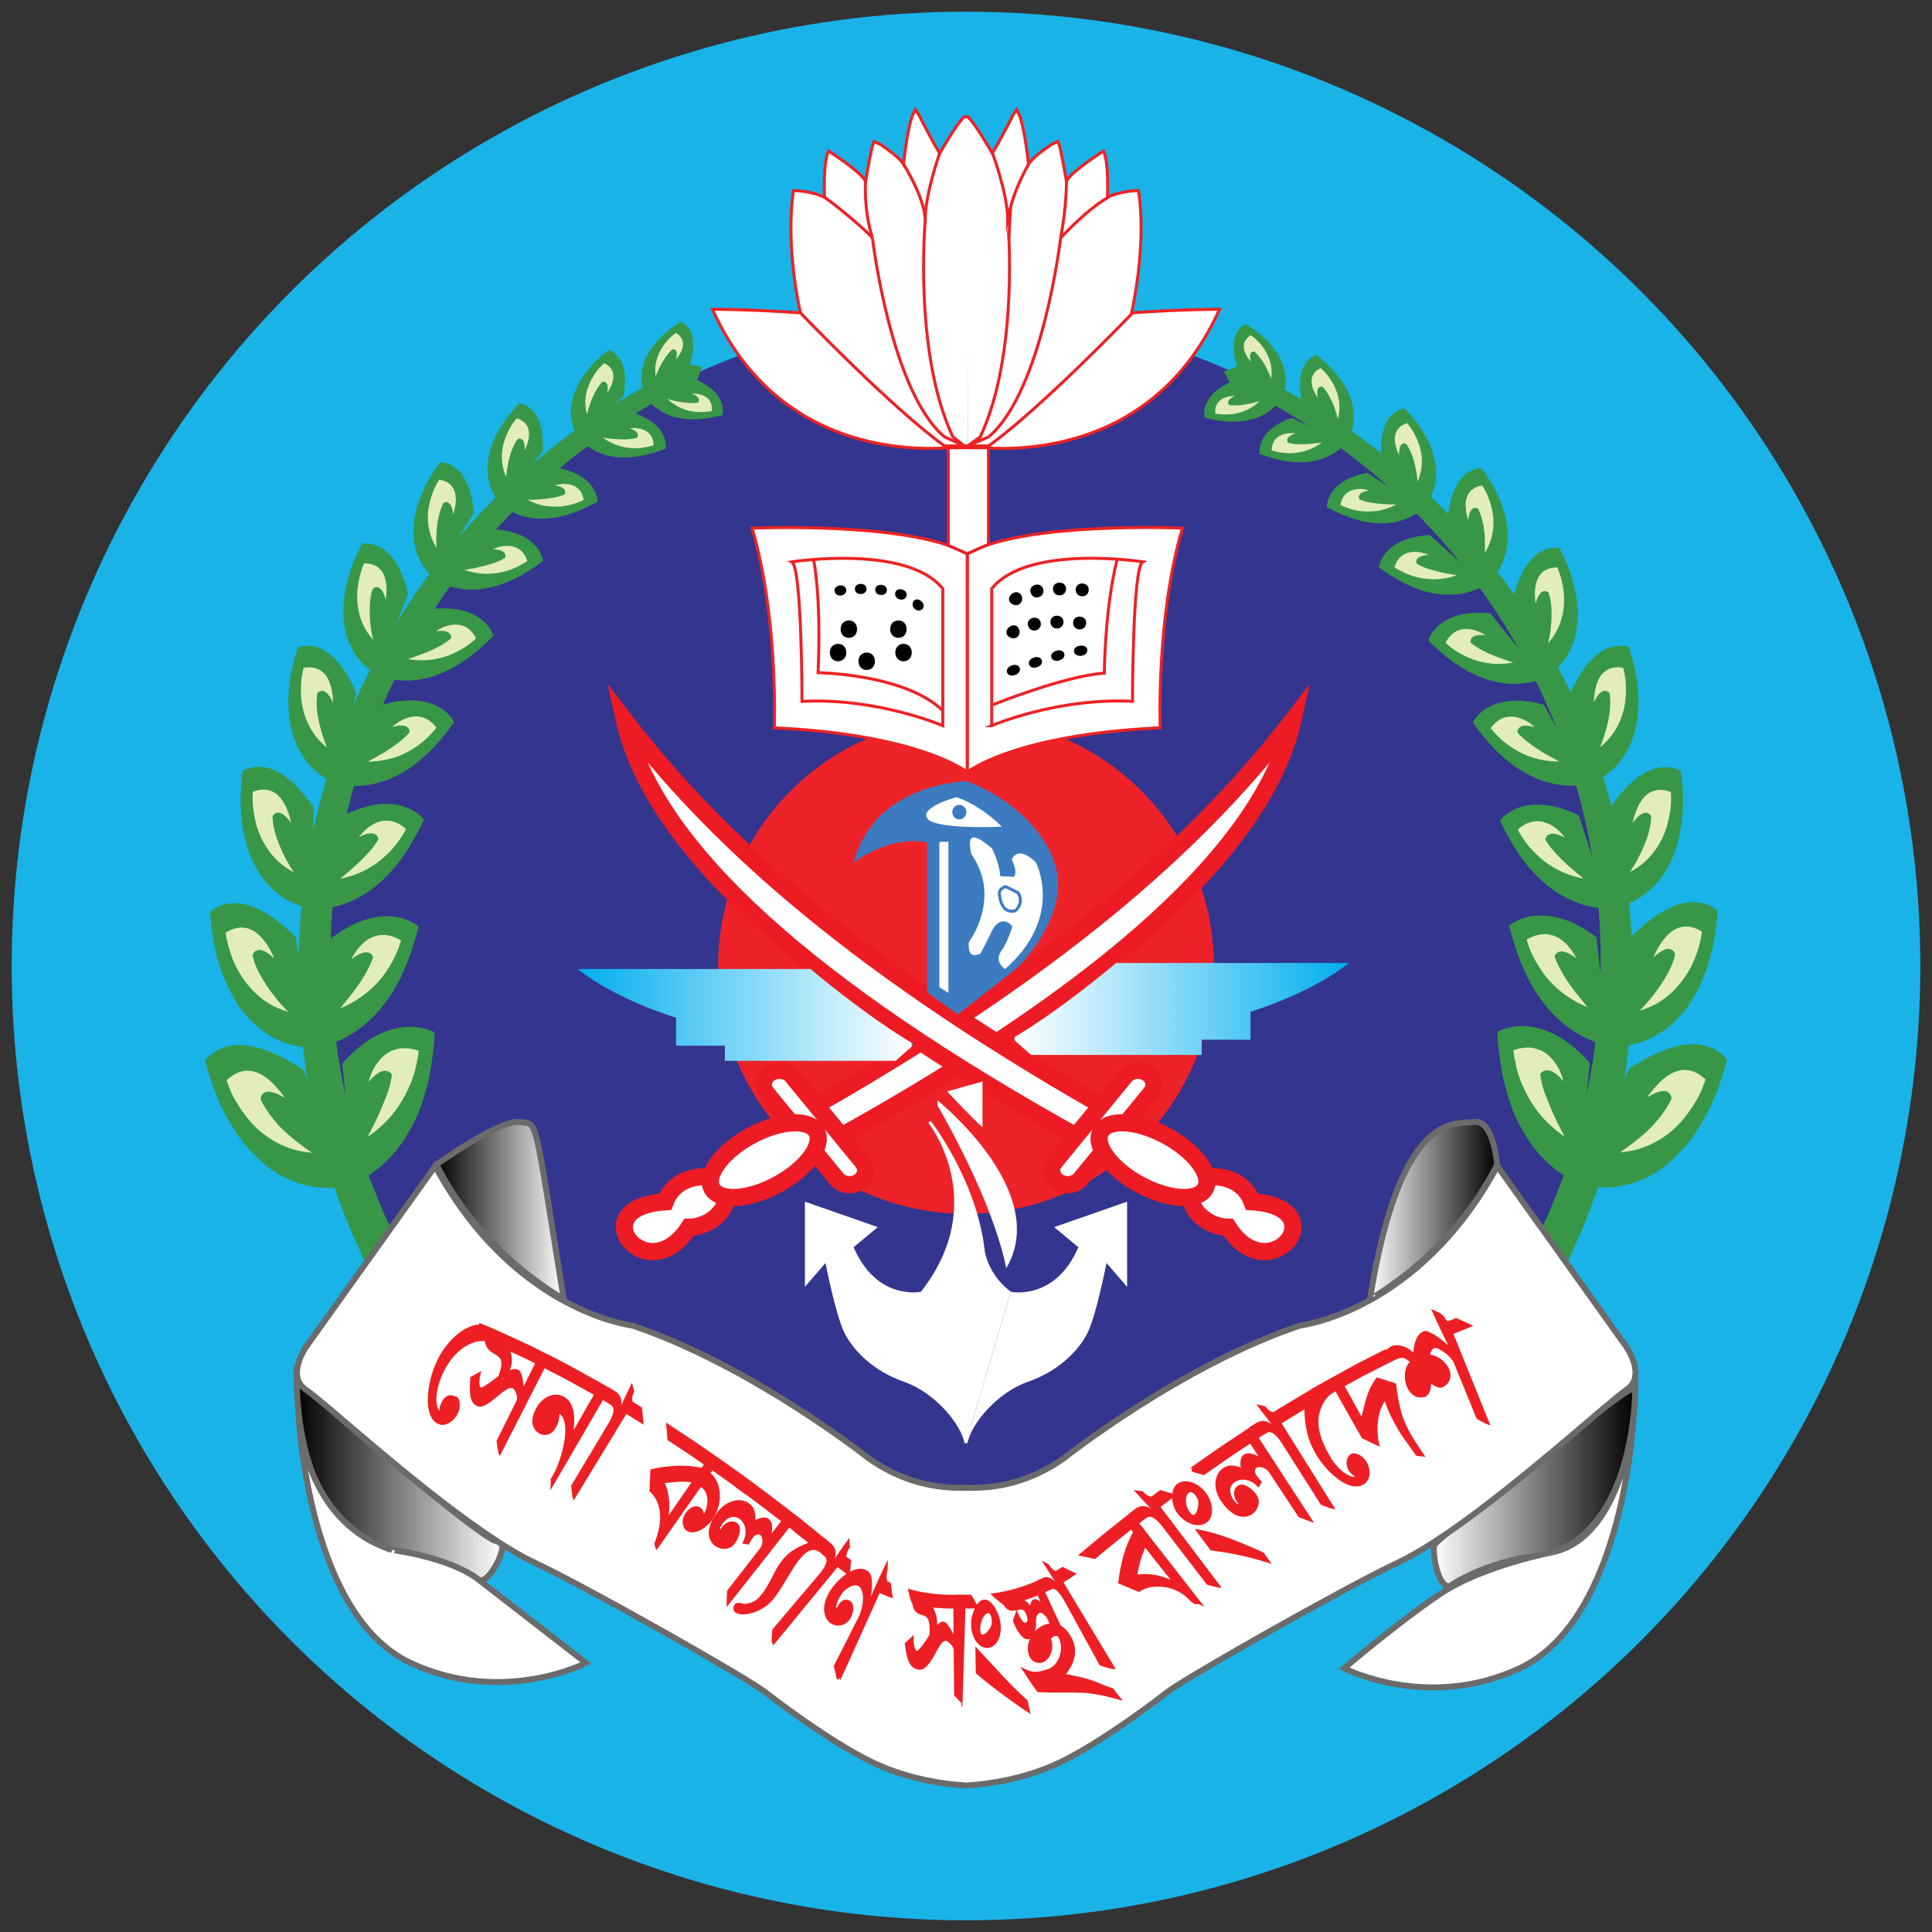 <?xml version="1.0" encoding="utf-8"?>
<!-- Generator: Adobe Illustrator 16.0.0, SVG Export Plug-In . SVG Version: 6.00 Build 0)  -->
<!DOCTYPE svg PUBLIC "-//W3C//DTD SVG 1.1//EN" "http://www.w3.org/Graphics/SVG/1.1/DTD/svg11.dtd">
<svg version="1.1" id="Layer_1" xmlns="http://www.w3.org/2000/svg" xmlns:xlink="http://www.w3.org/1999/xlink" x="0px" y="0px"
	 width="648px" height="648px" viewBox="0 0 648 648" enable-background="new 0 0 648 648" xml:space="preserve">
<rect x="0" y="0" width="648" height="648" fill="#333333" stroke="none"/>
<circle fill="#19B3E8" stroke="#19B3E8" stroke-miterlimit="10" cx="324" cy="324" r="319.583"/>
<circle fill="#33358E" cx="324" cy="324" r="218.414"/>
<circle fill="#EE232A" cx="324" cy="324" r="83.125"/>
<g>
	<g>
		<g>
			<g>
				<g>
					<path fill="#389746" d="M530.592,397.18c0,0,1.812,0.678,4.878,0.986c3.068,0.301,7.394,0.235,12.479-1.447
						c2.544-0.843,5.279-2.095,8.142-3.924c2.744-1.864,5.578-4.318,8.444-7.522c0.716-0.802,1.433-1.649,2.15-2.547
						c0.357-0.449,0.72-0.909,1.073-1.384c0.326-0.486,0.658-0.979,0.994-1.478c1.322-2.021,2.63-4.253,3.911-6.709
						c2.691-4.891,4.676-10.786,6.594-17.659c0,0-0.571-0.913-1.836-1.975c-1.291-1.066-3.251-2.27-5.921-2.878
						c-2.669-0.614-6.047-0.625-10.16,0.545c-4.128,1.159-9.183,3.487-15.005,7.315"/>
					<path fill="#E3EDBC" d="M552.507,368.031c0,0,0.594-0.944,1.646-2.225c1.095-1.273,2.432-2.925,4.204-4.291
						c3.494-2.704,8.364-4.491,13.679,0.538c0,0-0.41,1.433-1.352,3.634c-0.239,0.55-0.494,1.15-0.815,1.781
						c-0.337,0.629-0.711,1.295-1.123,1.985c-0.824,1.382-1.802,2.865-2.941,4.359c-4.402,6.038-12.11,11.972-22.479,12.692
						c0,0,3.226-2.017,7.09-5.311c0.966-0.822,1.972-1.725,2.975-2.689c0.99-0.969,1.894-2.021,2.796-3.108
						c1.784-2.178,3.386-4.543,4.471-6.904c0,0-0.051-1.382-1.098-2.112C558.513,365.64,556.464,365.594,552.507,368.031z"/>
					<path fill="#389746" d="M529.239,396.701c0,0-1.828-0.627-4.454-2.282c-2.628-1.649-6.056-4.329-9.315-8.239
						c-1.63-1.954-3.218-4.211-4.643-6.783c-1.544-2.607-2.962-5.541-4.108-8.813c-0.287-0.818-0.557-1.657-0.809-2.519
						c-0.12-0.431-0.242-0.867-0.365-1.31c-0.136-0.447-0.273-0.9-0.413-1.36c-0.533-1.837-0.99-3.766-1.354-5.792
						c-0.595-4.028-1.413-8.556-1.528-13.527c0,0,0.794-0.486,2.245-0.972c1.425-0.487,3.533-0.979,6.252-0.937
						c2.718,0.047,6.048,0.618,9.903,2.406c3.839,1.795,8.021,4.774,12.57,9.91"/>
					<path fill="#E3EDBC" d="M524.363,362.638c0,0-0.202-0.971-0.712-2.338c-0.466-1.359-1.458-3.149-2.755-4.738
						c-2.634-3.22-6.905-5.543-13.274-3.32c0,0,0.041,1.106,0.397,2.924c0.098,0.454,0.206,0.953,0.321,1.491
						c0.1,0.533,0.22,1.104,0.367,1.709c0.294,1.211,0.692,2.555,1.232,3.992c2.317,5.764,6.151,12.968,14.841,18.873
						c0,0-1.831-3.248-3.716-7.428c-0.471-1.045-0.944-2.149-1.393-3.28c-0.46-1.135-0.979-2.315-1.397-3.482
						c-0.859-2.341-1.5-4.667-1.669-6.782c0,0,0.54-1.013,1.784-1.239C519.632,358.802,521.582,359.328,524.363,362.638z"/>
				</g>
				<g>
					<path fill="#389746" d="M540.683,350.786c0,0,1.729,0.241,4.522-0.08c2.826-0.322,6.572-1.223,10.707-3.662
						c2.062-1.222,4.208-2.832,6.35-4.965c1.071-1.066,2.142-2.264,3.198-3.606c1.013-1.346,1.956-2.839,2.895-4.494
						c3.736-6.609,7.05-15.874,7.694-28.484c0,0-0.663-0.695-1.993-1.401c-1.318-0.708-3.255-1.423-5.723-1.498
						c-2.469-0.079-5.469,0.488-8.929,2.223c-3.436,1.726-7.504,4.636-11.965,9.03"/>
					<path fill="#E3EDBC" d="M554.585,321.119c0,0,0.338-0.934,1.014-2.242c0.666-1.308,1.71-2.996,3.022-4.502
						c2.606-2.984,6.598-5.38,12.203-1.925c0,0-0.026,0.329-0.107,0.919c-0.075,0.59-0.217,1.44-0.48,2.481
						c-0.506,2.082-1.37,4.926-2.794,7.934c-1.533,3.008-3.669,6.175-6.524,8.899c-2.875,2.726-6.403,5.004-11.045,6.302
						c0,0,0.642-0.594,1.644-1.634c0.945-1.042,2.23-2.535,3.591-4.332c1.361-1.795,2.797-3.896,4.04-6.123
						c0.611-1.112,1.218-2.255,1.665-3.403c0.441-1.147,0.802-2.299,1.048-3.426c0,0-0.314-1.196-1.381-1.647
						C559.412,317.959,557.595,318.278,554.585,321.119z"/>
					<path fill="#389746" d="M539.396,350.628c0,0-1.735-0.193-4.345-1.135c-2.577-0.932-6.177-2.63-9.831-5.466
						c-1.832-1.416-3.69-3.115-5.471-5.135c-0.891-1.01-1.762-2.1-2.6-3.275c-0.882-1.179-1.787-2.447-2.625-3.807
						c-3.364-5.437-6.027-12.333-8.359-21.248c0,0,0.619-0.581,1.795-1.27c1.187-0.689,2.978-1.5,5.397-1.936
						c2.42-0.432,5.468-0.496,9.181,0.429c3.738,0.931,7.971,2.858,12.928,6.599"/>
					<path fill="#E3EDBC" d="M528.706,321.437c0,0-0.37-0.826-1.093-1.951c-0.73-1.124-1.773-2.544-3.22-3.729
						c-2.912-2.396-7.116-3.731-12.349-0.596c0,0,0.06,0.247,0.2,0.69c0.15,0.439,0.367,1.076,0.639,1.868
						c0.575,1.574,1.533,3.731,3.059,6.109c1.415,2.377,3.357,4.98,6.071,7.449c2.693,2.464,6.223,4.809,10.485,6.57
						c0,0-0.532-0.627-1.359-1.675c-0.885-1.052-2.085-2.522-3.346-4.204c-1.26-1.683-2.58-3.574-3.703-5.498
						c-0.571-0.963-1.052-1.935-1.527-2.897c-0.481-0.963-0.882-1.918-1.167-2.848c0,0,0.273-1.002,1.323-1.429
						C523.771,318.876,525.596,318.999,528.706,321.437z"/>
				</g>
				<g>
					<path fill="#389746" d="M540.734,304.514c0,0,1.564-0.112,3.941-0.913c2.377-0.805,5.567-2.297,8.806-5.189
						c1.632-1.449,3.163-3.238,4.646-5.481c1.453-2.239,2.89-4.939,3.906-8.148c1.052-3.213,1.936-6.976,2.24-11.307
						c0.412-4.351,0.233-9.261-0.453-14.809c0,0-2.927-1.914-7.3-1.186c-2.188,0.356-4.739,1.366-7.501,3.479
						c-1.391,1.058-2.795,2.378-4.311,4.032c-1.516,1.654-3.081,3.625-4.686,5.944"/>
					<path fill="#E3EDBC" d="M547.593,276.042c0,0,0.141-0.877,0.517-2.142c0.396-1.269,0.96-2.914,1.849-4.457
						c1.799-3.069,4.919-5.849,10.431-3.817c0,0,0.124,1.167,0.085,3.058c-0.053,1.893-0.372,4.532-1.112,7.407
						c-0.708,2.87-2.072,6.016-4.098,8.903c-1.019,1.445-2.217,2.829-3.629,4.095c-1.447,1.271-3.102,2.425-4.99,3.41
						c0,0,0.447-0.635,1.129-1.723c0.703-1.091,1.552-2.626,2.435-4.441c0.881-1.813,1.774-3.905,2.478-6.069
						c0.646-2.152,1.078-4.373,1.139-6.431c0,0-0.478-0.99-1.492-1.196C551.315,272.425,549.768,273.021,547.593,276.042z"/>
					<path fill="#389746" d="M539.575,304.617c0,0-1.56,0.156-4.045-0.181c-2.484-0.332-5.896-1.157-9.58-2.987
						c-1.828-0.916-3.837-2.065-5.786-3.525c-1.979-1.455-3.87-3.227-5.882-5.328c-1.976-2.106-3.821-4.584-5.747-7.452
						c-1.818-2.892-3.727-6.163-5.441-9.968c0,0,1.656-2.474,5.773-4.085c2.06-0.797,4.736-1.372,8.164-1.186
						c1.704,0.097,3.638,0.375,5.708,0.947c2.07,0.572,4.34,1.422,6.829,2.644"/>
					<path fill="#E3EDBC" d="M524.862,280.895c0,0-0.465-0.665-1.29-1.532c-0.807-0.872-2.036-1.929-3.524-2.722
						c-2.968-1.613-6.898-2.081-10.979,1.621c0,0,0.377,0.839,1.209,2.124c0.818,1.289,1.993,3.049,3.747,4.89
						c1.785,1.835,3.918,3.804,6.752,5.497c1.411,0.848,2.983,1.628,4.724,2.294c1.706,0.671,3.587,1.225,5.656,1.605
						c0,0-0.591-0.453-1.521-1.224c-0.909-0.775-2.244-1.851-3.648-3.107c-1.407-1.257-2.905-2.69-4.236-4.191
						c-1.388-1.491-2.633-3.044-3.446-4.594c0,0,0.072-0.937,0.926-1.5C520.085,279.497,521.714,279.288,524.862,280.895z"/>
				</g>
				<g>
					<path fill="#389746" d="M533.384,262.643c0,0,1.396-0.383,3.411-1.539c1.999-1.155,4.676-3.099,7.048-6.281
						c1.177-1.589,2.294-3.497,3.242-5.788c0.474-1.146,0.905-2.388,1.281-3.734c0.342-1.334,0.619-2.77,0.825-4.316
						s0.338-3.204,0.383-4.979c0.025-1.767-0.096-3.627-0.293-5.621c-0.355-4.002-1.367-8.389-2.893-13.285
						c0,0-2.974-1.228-6.824,0.168c-1.929,0.691-4.077,2.033-6.232,4.412c-2.133,2.362-4.361,5.81-6.493,10.576"/>
					<path fill="#E3EDBC" d="M534.585,235.594c0,0-0.048-3.293,1.02-6.385c1.114-3.089,3.482-6.13,8.824-5.236
						c0,0,0.308,1.033,0.59,2.749c0.29,1.71,0.431,4.157,0.25,6.884c-0.104,1.369-0.274,2.802-0.631,4.282
						c-0.367,1.484-0.87,2.994-1.546,4.481c-1.366,2.982-3.371,5.845-6.484,8.311c0,0,0.303-0.658,0.721-1.762
						c0.4-1.098,0.923-2.647,1.411-4.448c0.479-1.796,0.961-3.861,1.188-5.928c0.21-2.06,0.232-4.149-0.063-6.022
						c0,0-0.6-0.814-1.556-0.827C537.35,231.674,536.046,232.479,534.585,235.594z"/>
					<path fill="#389746" d="M532.351,262.945c0,0-1.386,0.422-3.694,0.561c-2.321,0.147-5.508-0.009-9.226-1.008
						c-1.866-0.496-3.848-1.206-5.88-2.198c-1.016-0.496-2.045-1.062-3.078-1.707c-1.067-0.634-2.146-1.343-3.224-2.142
						c-1.077-0.797-2.154-1.683-3.223-2.665c-1.088-0.976-2.226-2.025-3.321-3.194c-2.153-2.355-4.49-5.038-6.701-8.27
						c0,0,1.073-2.552,4.541-4.708c1.737-1.072,4.075-2.039,7.226-2.437c3.177-0.406,7.076-0.204,12.011,1.184"/>
					<path fill="#E3EDBC" d="M514.791,243.914c0,0-2.115-2.132-5.119-3.071c-2.975-0.975-6.633-0.753-9.696,3.331
						c0,0,0.489,0.709,1.47,1.751c0.99,1.039,2.351,2.465,4.268,3.855c0.946,0.701,2.045,1.389,3.221,2.052
						c1.166,0.667,2.461,1.288,3.889,1.82c2.841,1.066,6.272,1.76,10.127,1.738c0,0-0.605-0.322-1.598-0.849
						c-1.007-0.531-2.387-1.287-3.88-2.192c-1.503-0.902-3.08-1.966-4.59-3.095c-1.528-1.123-2.92-2.338-3.931-3.619
						c0,0-0.098-0.871,0.58-1.531C510.21,243.447,511.654,242.981,514.791,243.914z"/>
				</g>
				<g>
					<path fill="#389746" d="M518.235,227.099c0,0,1.209-0.58,2.853-1.959c1.643-1.383,3.721-3.565,5.412-6.855
						c0.839-1.643,1.526-3.536,2.023-5.759c0.472-2.208,0.814-4.782,0.675-7.621c-0.233-5.693-1.81-12.827-6.173-21.095
						c0,0-2.85-0.667-6.144,1.191c-3.318,1.823-7.007,6.271-9.353,15.565"/>
					<path fill="#E3EDBC" d="M515.067,202.387c0,0-0.604-2.94-0.024-5.956c0.561-2.982,2.228-6.075,7.256-6.136
						c0,0,0.117,0.215,0.282,0.63c0.164,0.414,0.39,1.019,0.633,1.781c0.484,1.523,1.036,3.674,1.293,6.161
						c0.416,5.049-0.391,11.404-5.269,16.866c0,0,0.162-0.641,0.374-1.711c0.221-1.076,0.473-2.574,0.612-4.269
						c0.299-3.392,0.36-7.734-0.826-10.986c0,0-0.679-0.635-1.555-0.493C516.966,198.412,515.901,199.345,515.067,202.387z"/>
					<path fill="#389746" d="M517.345,227.544c0,0-1.192,0.613-3.273,1.122c-2.08,0.512-5.05,0.92-8.558,0.595
						c-1.76-0.158-3.707-0.469-5.725-1.043c-2.044-0.56-4.097-1.418-6.355-2.515c-4.477-2.221-9.169-5.718-14.374-10.874
						c0,0,0.618-2.527,3.463-5.027c2.87-2.465,7.892-5.003,17.374-4.092"/>
					<path fill="#E3EDBC" d="M498.313,213.072c0,0-2.317-1.575-5.133-2.015c-2.854-0.436-6.204,0.349-8.328,4.532
						c0,0,0.146,0.138,0.412,0.387c0.264,0.249,0.657,0.601,1.173,1.011c1.032,0.822,2.557,1.88,4.535,2.848
						c3.846,1.99,9.537,3.677,16.577,2.392c0,0-0.612-0.18-1.595-0.512c-0.973-0.337-2.332-0.814-3.86-1.386
						c-3.047-1.158-6.526-2.799-8.847-4.771c0,0-0.234-0.776,0.276-1.482C494.039,213.375,495.286,212.725,498.313,213.072z"/>
				</g>
				<g>
					<path fill="#389746" d="M498.803,195.58c0,0,0.973-0.692,2.202-2.146c1.229-1.457,2.716-3.677,3.698-6.795
						c0.483-1.554,0.871-3.357,0.975-5.361c0.098-1.999-0.04-4.237-0.513-6.729c-0.959-4.965-3.397-10.868-8.223-17.527
						c0.001,0-0.635-0.057-1.621,0.169c-0.984,0.223-2.297,0.711-3.624,1.753c-2.681,2.069-5.277,6.393-6.144,14.945"/>
					<path fill="#E3EDBC" d="M492.444,174.401c0,0-0.227-0.629-0.438-1.599c-0.21-0.972-0.453-2.244-0.412-3.596
						c0.08-2.683,1.162-5.646,5.531-6.388c0,0,0.496,0.71,1.145,1.953c0.668,1.224,1.392,3.066,1.941,5.213
						c1.136,4.277,1.2,10.043-2.22,15.497c0,0,0.182-2.322,0.003-5.376c-0.076-1.538-0.282-3.226-0.657-4.867
						c-0.365-1.648-0.881-3.266-1.586-4.63c0,0-0.672-0.466-1.417-0.219C493.587,170.632,492.778,171.6,492.444,174.401z"/>
					<path fill="#389746" d="M498.087,196.107c0,0-0.953,0.718-2.705,1.48c-1.75,0.765-4.301,1.574-7.449,1.818
						c-1.581,0.128-3.279,0.091-5.155-0.115c-1.882-0.201-3.892-0.608-6.001-1.299c-4.238-1.37-8.992-3.751-14.278-7.708
						c0,0,0.058-0.59,0.362-1.483c0.309-0.895,0.882-2.116,1.962-3.404c2.174-2.549,6.336-5.505,14.733-5.934"/>
					<path fill="#E3EDBC" d="M479.227,186.149c0,0-0.559-0.272-1.434-0.548c-0.873-0.278-2.109-0.515-3.392-0.509
						c-2.584,0.012-5.403,1.121-6.705,5.135c0,0,0.576,0.435,1.627,1.005c1.071,0.553,2.522,1.328,4.396,1.924
						c3.769,1.165,8.911,1.951,14.968-0.258c0,0-2.28-0.264-5.081-0.882c-1.388-0.321-2.944-0.697-4.442-1.167
						c-1.489-0.479-2.901-1.069-4.034-1.812c0,0-0.31-0.661,0.043-1.357C475.526,186.986,476.533,186.245,479.227,186.149z"/>
				</g>
				<g>
					<path fill="#389746" d="M477.479,170.216c0,0,0.754-0.731,1.633-2.163c0.877-1.433,1.881-3.567,2.339-6.413
						c0.48-2.871,0.281-6.325-1.134-10.547c-0.69-2.13-1.821-4.301-3.302-6.699c-1.469-2.415-3.459-4.857-5.927-7.453
						c0,0-2.254,0.156-4.313,2.284c-2.079,2.112-3.901,6.243-3.593,13.76"/>
					<path fill="#E3EDBC" d="M469.239,152.59c0,0-0.275-0.519-0.579-1.335c-0.295-0.826-0.646-1.918-0.781-3.088
						c-0.257-2.339,0.336-5.04,4.048-6.231c0,0,0.517,0.552,1.228,1.546c0.706,1.001,1.563,2.495,2.3,4.291
						c0.722,1.812,1.344,3.899,1.424,6.261c0.088,2.355-0.29,4.894-1.426,7.495c0,0-0.137-2.049-0.673-4.685
						c-0.523-2.642-1.577-5.755-3.127-7.963c0,0-0.641-0.319-1.259-0.012C469.773,149.173,469.186,150.114,469.239,152.59z"/>
					<path fill="#389746" d="M476.927,170.77c0,0-0.733,0.752-2.154,1.645c-1.42,0.895-3.528,1.931-6.237,2.54
						c-5.488,1.266-13.211,0.817-23.515-4.904c0,0-0.132-2.066,1.446-4.579c1.599-2.496,4.847-5.484,12.163-6.898"/>
					<path fill="#E3EDBC" d="M459.172,164.459c0,0-0.523-0.169-1.325-0.304c-0.794-0.144-1.892-0.22-3.022-0.052
						c-2.265,0.321-4.606,1.622-5.229,5.287c0,0,0.563,0.313,1.563,0.687c0.993,0.382,2.379,0.877,4.098,1.178
						c1.705,0.316,3.768,0.415,5.96,0.181c2.197-0.242,4.605-0.901,7.095-2.25c0,0-2.019,0.055-4.544-0.141
						c-2.521-0.209-5.646-0.527-7.81-1.567c0,0-0.357-0.54-0.139-1.191C456.039,165.639,456.827,164.871,459.172,164.459z"/>
				</g>
				<g>
					<path fill="#389746" d="M451.742,148.04c0,0,0.572-0.762,1.161-2.172c0.585-1.406,1.206-3.489,1.194-6.061
						c-0.007-2.58-0.602-5.726-2.439-9.296c-1.892-3.484-4.998-7.465-10.107-11.402c0,0-1.992,0.439-3.561,2.619
						c-1.588,2.168-2.696,6.109-1.434,12.824"/>
					<path fill="#E3EDBC" d="M441.941,133.374c0,0-0.313-0.43-0.691-1.124c-0.389-0.676-0.849-1.607-1.119-2.644
						c-0.534-2.067-0.351-4.568,2.809-6.13c0,0,0.532,0.427,1.297,1.225c0.773,0.781,1.738,1.998,2.626,3.519
						c0.888,1.52,1.692,3.349,2.109,5.412c0.421,2.058,0.398,4.429-0.26,6.914c0,0-0.386-1.845-1.235-4.114
						c-0.862-2.242-2.182-4.949-3.862-6.712c0,0-0.611-0.206-1.129,0.16C441.965,130.245,441.573,131.148,441.941,133.374z"/>
					<path fill="#389746" d="M451.325,148.613c0,0-0.551,0.777-1.696,1.773c-1.148,1.002-2.873,2.196-5.25,3.156
						c-2.37,0.953-5.339,1.604-8.929,1.488c-3.647-0.034-7.867-0.891-12.95-2.781c0,0-0.4-1.846,0.688-4.309
						c1.105-2.452,3.644-5.551,10.025-7.772"/>
					<path fill="#E3EDBC" d="M434.503,145.373c0,0-0.493-0.085-1.23-0.103c-0.749,0-1.748,0.078-2.74,0.371
						c-1.992,0.582-3.929,2.051-3.995,5.434c0,0,0.552,0.209,1.502,0.42c0.961,0.194,2.283,0.455,3.866,0.512
						c1.583,0.056,3.427-0.085,5.394-0.629c1.971-0.552,4.015-1.426,6.066-2.982c0,0-1.788,0.299-4.099,0.483
						c-2.331,0.207-5.149,0.276-7.245-0.369c0,0-0.392-0.445-0.288-1.051C431.839,146.853,432.457,146.041,434.503,145.373z"/>
				</g>
				<g>
					<path fill="#389746" d="M429.862,133.39c0,0,0.428-0.74,0.796-2.053c0.367-1.314,0.676-3.201,0.404-5.514
						c-0.136-1.157-0.418-2.42-0.913-3.773c-0.248-0.676-0.548-1.376-0.912-2.092c-0.374-0.699-0.81-1.415-1.316-2.147
						c-1.014-1.464-2.313-2.991-3.959-4.557c-1.66-1.538-3.705-3.038-6.142-4.575c0,0-1.727,0.589-2.91,2.687
						c-1.2,2.09-1.812,5.708-0.014,11.579"/>
					<path fill="#E3EDBC" d="M419.586,121.333c0,0-1.314-1.356-2.002-3.153c-0.681-1.792-0.759-4.039,1.895-5.748
						c0,0,0.514,0.328,1.27,0.963c0.755,0.638,1.762,1.562,2.692,2.847c1.877,2.547,3.589,6.187,2.923,10.776
						c0,0-0.133-0.406-0.396-1.04c-0.266-0.63-0.655-1.5-1.154-2.46c-0.998-1.915-2.435-4.216-4.113-5.603
						c0,0-0.574-0.102-0.996,0.275C419.278,118.569,419.016,119.422,419.586,121.333z"/>
					<path fill="#389746" d="M429.554,133.944c0,0-0.405,0.751-1.323,1.768c-0.916,1.017-2.344,2.3-4.352,3.381
						c-1.004,0.541-2.152,1.032-3.451,1.415c-0.649,0.192-1.336,0.355-2.063,0.488c-0.736,0.15-1.512,0.269-2.327,0.347
						c-1.632,0.157-3.425,0.155-5.392-0.065c-1.979-0.193-4.168-0.527-6.537-1.173c0,0-0.552-1.613,0.174-3.917
						c0.742-2.296,2.714-5.302,8.193-7.901"/>
					<path fill="#E3EDBC" d="M414.177,132.782c0,0-1.823-0.061-3.539,0.652c-1.723,0.711-3.312,2.208-3.02,5.24
						c0,0,0.517,0.136,1.392,0.234c0.875,0.101,2.118,0.144,3.534,0.061c2.841-0.193,6.56-1.222,9.885-4.395
						c0,0-0.395,0.106-1.04,0.279c-0.654,0.175-1.565,0.403-2.593,0.608c-2.061,0.415-4.566,0.732-6.52,0.375
						c0,0-0.407-0.339-0.376-0.892C411.932,134.394,412.397,133.618,414.177,132.782z"/>
				</g>
			</g>
			<path fill="#389746" d="M410.502,124.617l1.975,3.671c0,0,1.229,0.542,3.503,1.627c1.125,0.567,2.512,1.266,4.144,2.087
				c0.813,0.416,1.697,0.841,2.621,1.333c0.917,0.504,1.892,1.041,2.921,1.607s2.114,1.163,3.252,1.788
				c1.128,0.642,2.284,1.357,3.503,2.079c1.212,0.732,2.486,1.472,3.785,2.278c1.282,0.832,2.611,1.693,3.984,2.583
				c0.687,0.445,1.384,0.896,2.092,1.355c0.691,0.483,1.395,0.973,2.106,1.47c1.423,0.998,2.887,2.024,4.389,3.077
				c2.917,2.227,6.047,4.483,9.13,7.072c12.519,10.099,25.896,23.482,37.761,39.699c11.895,16.172,22.17,35.193,29.23,55.369
				c7.126,20.154,10.982,41.374,11.79,61.348c0.796,19.994-1.227,38.665-4.605,54.247c-0.422,1.95-0.804,3.866-1.231,5.726
				c-0.504,1.841-0.996,3.639-1.476,5.393c-0.478,1.753-0.943,3.461-1.396,5.121c-0.456,1.659-1.055,3.225-1.549,4.766
				c-0.515,1.536-1.013,3.021-1.493,4.456c-0.493,1.431-0.903,2.832-1.459,4.12c-1.039,2.602-1.993,4.991-2.855,7.15
				c-0.441,1.074-0.812,2.111-1.245,3.051c-0.438,0.938-0.848,1.817-1.229,2.636c-0.762,1.636-1.41,3.027-1.936,4.156
				c-1.049,2.256-1.608,3.46-1.608,3.46l11.389,5.588c0,0,0.57-1.286,1.639-3.699c0.534-1.206,1.191-2.693,1.966-4.442
				c0.386-0.874,0.801-1.814,1.243-2.816c0.439-1.004,0.813-2.109,1.26-3.256c0.867-2.303,1.827-4.852,2.873-7.626
				c0.558-1.374,0.969-2.865,1.461-4.388c0.479-1.526,0.975-3.107,1.488-4.742c0.491-1.64,1.086-3.306,1.536-5.067
				c0.445-1.764,0.903-3.577,1.374-5.439c0.469-1.86,0.95-3.77,1.442-5.723c0.415-1.972,0.781-4.001,1.187-6.066
				c3.246-16.509,4.987-36.194,3.741-57.135c-1.254-20.931-5.73-43.069-13.576-63.957c-7.778-20.914-18.86-40.488-31.524-57.021
				c-12.634-16.581-26.739-30.143-39.86-40.315c-3.235-2.607-6.509-4.876-9.561-7.111c-1.569-1.056-3.099-2.084-4.585-3.084
				c-0.744-0.498-1.479-0.988-2.201-1.472c-0.738-0.459-1.466-0.911-2.182-1.355c-1.432-0.889-2.818-1.749-4.155-2.579
				c-1.354-0.804-2.681-1.542-3.943-2.271c-1.269-0.718-2.472-1.43-3.646-2.068c-1.184-0.621-2.312-1.213-3.382-1.775
				c-1.07-0.562-2.083-1.093-3.036-1.593c-0.96-0.487-1.878-0.908-2.723-1.319c-1.692-0.812-3.133-1.501-4.3-2.061
				c-2.357-1.069-3.632-1.603-3.632-1.603L410.502,124.617z"/>
		</g>
	</g>
</g>
<g>
	<g>
		<g>
			<g>
				<g>
					<path fill="#389746" d="M118.787,396.783c0,0,1.828-0.628,4.455-2.282c2.628-1.647,6.058-4.324,9.319-8.229
						c1.631-1.95,3.221-4.202,4.648-6.77c1.531-2.598,2.961-5.527,4.107-8.79c0.288-0.815,0.559-1.652,0.811-2.512
						c0.24-0.856,0.485-1.74,0.771-2.66c0.534-1.833,0.992-3.756,1.357-5.776c0.601-4.018,1.396-8.526,1.526-13.483
						c0,0-0.785-0.485-2.254-0.964c-1.435-0.482-3.535-0.97-6.255-0.924c-2.718,0.051-6.047,0.626-9.904,2.414
						c-3.809,1.791-8.013,4.771-12.558,9.896"/>
					<path fill="#E3EDBC" d="M123.675,362.821c0,0,0.202-0.968,0.712-2.332c0.47-1.356,1.437-3.138,2.746-4.726
						c2.634-3.213,6.906-5.535,13.273-3.33c0,0-0.042,1.104-0.399,2.916c-0.205,0.911-0.388,1.983-0.678,3.188
						c-0.295,1.207-0.694,2.548-1.235,3.981c-2.323,5.749-6.143,12.933-14.842,18.835c0,0,1.833-3.24,3.72-7.41
						c0.472-1.043,0.946-2.146,1.395-3.273c0.442-1.127,0.975-2.308,1.391-3.471c0.861-2.335,1.503-4.655,1.673-6.764
						c0,0-0.539-1.009-1.782-1.232C128.407,358.989,126.457,359.517,123.675,362.821z"/>
					<path fill="#389746" d="M117.435,397.263c0,0-1.811,0.678-4.876,0.99c-3.067,0.305-7.39,0.246-12.473-1.425
						c-2.542-0.837-5.274-2.081-8.134-3.9c-2.755-1.85-5.577-4.295-8.442-7.484c-0.715-0.797-1.431-1.642-2.148-2.535
						c-0.728-0.891-1.433-1.836-2.074-2.848c-1.321-2.013-2.627-4.234-3.906-6.682c-2.686-4.871-4.693-10.74-6.598-17.59
						c0,0,0.581-0.911,1.827-1.97c1.28-1.063,3.248-2.267,5.915-2.877c2.668-0.616,6.047-0.633,10.159,0.527
						c4.156,1.146,9.188,3.46,15.014,7.268"/>
					<path fill="#E3EDBC" d="M95.536,368.24c0,0-0.593-0.94-1.643-2.216c-1.092-1.268-2.453-2.907-4.213-4.268
						c-3.493-2.69-8.361-4.464-13.676,0.558c0,0,0.41,1.428,1.35,3.62c0.443,1.101,1.12,2.374,1.948,3.749
						c0.823,1.376,1.8,2.854,2.938,4.341c4.396,6.013,12.117,11.911,22.472,12.617c0,0-3.223-2.006-7.084-5.283
						c-0.965-0.819-1.969-1.717-2.971-2.678c-1.008-0.96-1.897-2.01-2.803-3.092c-1.782-2.168-3.381-4.523-4.464-6.876
						c0,0,0.051-1.378,1.099-2.107C89.533,365.866,91.581,365.816,95.536,368.24z"/>
				</g>
				<g>
					<path fill="#389746" d="M107.214,351.052c0,0,1.735-0.195,4.344-1.143c2.581-0.938,6.148-2.641,9.814-5.49
						c1.832-1.424,3.69-3.131,5.471-5.16c0.89-1.015,1.761-2.109,2.599-3.291c0.848-1.182,1.777-2.458,2.608-3.823
						c0.844-1.365,1.649-2.823,2.401-4.381c0.376-0.778,0.738-1.582,1.085-2.412c0.336-0.83,0.68-1.686,1.061-2.569
						c0.728-1.768,1.395-3.643,1.985-5.64c0.655-1.992,1.283-4.102,1.802-6.347c0,0-0.616-0.582-1.807-1.273
						c-1.187-0.689-2.978-1.499-5.398-1.932c-2.42-0.428-5.469-0.486-9.182,0.45c-3.715,0.944-7.966,2.885-12.918,6.648"/>
					<path fill="#E3EDBC" d="M117.854,321.753c0,0,1.475-3.324,4.3-5.707c2.912-2.409,7.116-3.759,12.348-0.622
						c0,0-0.06,0.249-0.2,0.693c-0.151,0.444-0.339,1.087-0.626,1.877c-0.573,1.581-1.542,3.749-3.053,6.138
						c-1.397,2.389-3.353,5.004-6.062,7.486c-2.708,2.478-6.2,4.832-10.466,6.604c0,0,0.534-0.629,1.357-1.682
						c0.854-1.055,2.076-2.533,3.329-4.222c1.26-1.69,2.581-3.59,3.704-5.523c0.564-0.967,1.068-1.942,1.511-2.91
						c0.481-0.968,0.882-1.926,1.167-2.86c0,0-0.273-1.005-1.323-1.432C122.789,319.176,120.964,319.302,117.854,321.753z"/>
					<path fill="#389746" d="M105.928,351.211c0,0-1.728,0.243-4.521-0.076c-2.823-0.322-6.6-1.219-10.721-3.662
						c-2.062-1.223-4.209-2.836-6.351-4.972c-1.071-1.068-2.142-2.267-3.199-3.612c-1.047-1.346-1.966-2.843-2.912-4.5
						c-0.932-1.658-1.832-3.479-2.686-5.476c-0.427-0.999-0.843-2.042-1.245-3.13c-0.414-1.089-0.79-2.223-1.098-3.405
						c-0.65-2.363-1.233-4.916-1.734-7.667c-0.437-2.751-0.743-5.701-0.968-8.857c0,0,0.667-0.697,1.981-1.409
						c1.319-0.712,3.254-1.433,5.723-1.513c2.469-0.084,5.47,0.478,8.931,2.21c3.46,1.725,7.511,4.633,11.979,9.031"/>
					<path fill="#E3EDBC" d="M91.974,321.477c0,0-1.358-3.735-4.05-6.754c-2.608-2.987-6.601-5.381-12.207-1.908
						c0,0,0.027,0.33,0.108,0.921c0.071,0.591,0.239,1.443,0.494,2.486c0.51,2.085,1.364,4.934,2.803,7.947
						c1.553,3.012,3.675,6.184,6.536,8.911c2.86,2.73,6.426,5.009,11.063,6.305c0,0-0.64-0.596-1.646-1.637
						c-0.976-1.042-2.24-2.539-3.607-4.338c-1.361-1.799-2.797-3.903-4.041-6.134c-0.619-1.114-1.201-2.26-1.682-3.409
						c-0.442-1.15-0.802-2.304-1.049-3.433c0,0,0.314-1.199,1.381-1.654C87.146,318.317,88.963,318.633,91.974,321.477z"/>
				</g>
				<g>
					<path fill="#389746" d="M105.665,304.787c0,0,1.56,0.153,4.046-0.193c2.485-0.342,5.897-1.184,9.584-3.042
						c1.818-0.931,3.826-2.099,5.779-3.579c1.991-1.475,3.862-3.274,5.878-5.404c1.989-2.134,3.817-4.649,5.75-7.554
						c0.962-1.453,1.794-3.039,2.755-4.706c0.94-1.672,1.827-3.469,2.687-5.397c0,0-1.654-2.49-5.773-4.095
						c-2.062-0.794-4.741-1.359-8.172-1.155c-3.463,0.203-7.563,1.201-12.544,3.687"/>
					<path fill="#E3EDBC" d="M120.368,280.794c0,0,0.466-0.673,1.292-1.552c0.414-0.439,0.917-0.93,1.496-1.413
						c0.603-0.478,1.283-0.948,2.024-1.353c2.972-1.642,6.908-2.134,10.986,1.583c0,0-0.378,0.85-1.213,2.151
						c-0.801,1.311-1.994,3.091-3.747,4.959c-1.791,1.861-3.905,3.862-6.751,5.58c-1.407,0.861-2.997,1.653-4.716,2.335
						c-1.707,0.683-3.589,1.249-5.66,1.64c0,0,0.592-0.459,1.522-1.241c0.913-0.784,2.226-1.879,3.641-3.151
						c1.409-1.274,2.909-2.727,4.243-4.248c1.369-1.515,2.631-3.086,3.443-4.654c0,0-0.071-0.946-0.924-1.51
						C125.15,279.363,123.52,279.159,120.368,280.794z"/>
					<path fill="#389746" d="M104.506,304.686c0,0-1.564-0.109-3.942-0.91c-2.377-0.806-5.568-2.302-8.806-5.208
						c-1.644-1.457-3.177-3.256-4.658-5.512c-1.443-2.25-2.902-4.97-3.917-8.199c-1.042-3.232-1.947-7.023-2.248-11.383
						c-0.154-2.18-0.315-4.533-0.196-7.006c0.098-2.479,0.293-5.118,0.635-7.913c0,0,2.93-1.939,7.306-1.226
						c2.19,0.349,4.742,1.354,7.505,3.469c2.734,2.102,5.795,5.351,9.006,10.016"/>
					<path fill="#E3EDBC" d="M97.626,275.994c0,0-0.14-0.884-0.516-2.156c-0.188-0.637-0.435-1.371-0.751-2.142
						c-0.294-0.766-0.658-1.567-1.106-2.344c-1.798-3.084-4.919-5.871-10.437-3.801c0,0-0.125,1.176-0.086,3.081
						c0.072,1.911,0.375,4.565,1.12,7.459c0.706,2.887,2.091,6.056,4.107,8.957c1.023,1.454,2.206,2.842,3.64,4.116
						c1.447,1.277,3.102,2.434,4.99,3.421c0,0-0.447-0.639-1.129-1.733c-0.7-1.098-1.572-2.646-2.445-4.471
						c-0.88-1.825-1.773-3.929-2.475-6.108c-0.667-2.17-1.083-4.404-1.147-6.479c0,0,0.479-0.999,1.495-1.211
						C93.904,272.364,95.452,272.958,97.626,275.994z"/>
				</g>
				<g>
					<path fill="#389746" d="M113.988,263.043c0,0,1.387,0.418,3.697,0.549c2.319,0.138,5.521-0.025,9.223-1.048
						c1.868-0.505,3.85-1.225,5.884-2.228c1.017-0.501,2.046-1.074,3.081-1.726c1.051-0.646,2.143-1.358,3.217-2.165
						c1.079-0.805,2.156-1.698,3.227-2.688c1.072-0.99,2.222-2.044,3.315-3.223c2.155-2.375,4.487-5.08,6.693-8.337
						c0,0-1.076-2.556-4.55-4.703c-1.74-1.067-4.082-2.026-7.236-2.411c-3.183-0.393-7.071-0.166-12.017,1.244"/>
					<path fill="#E3EDBC" d="M131.527,243.874c0,0,0.538-0.532,1.438-1.191c0.884-0.666,2.189-1.43,3.678-1.915
						c2.978-0.991,6.641-0.786,9.708,3.298c0,0-0.489,0.713-1.471,1.764c-0.975,1.054-2.348,2.485-4.264,3.891
						c-1.938,1.397-4.255,2.836-7.106,3.918c-2.851,1.079-6.266,1.795-10.125,1.787c0,0,0.615-0.313,1.592-0.86
						c1.003-0.538,2.386-1.301,3.88-2.215c1.5-0.912,3.09-1.982,4.585-3.127c1.529-1.133,2.921-2.358,3.932-3.648
						c0,0,0.097-0.875-0.581-1.534C136.113,243.386,134.667,242.925,131.527,243.874z"/>
					<path fill="#389746" d="M112.954,262.743c0,0-1.398-0.38-3.414-1.531c-2.005-1.152-4.67-3.089-7.064-6.277
						c-1.179-1.59-2.298-3.498-3.249-5.792c-0.475-1.147-0.908-2.391-1.285-3.738c-0.36-1.342-0.627-2.776-0.839-4.328
						c-0.207-1.549-0.341-3.21-0.387-4.988c-0.044-1.777,0.087-3.638,0.278-5.638c0.351-4.013,1.352-8.415,2.865-13.332
						c0,0,2.974-1.243,6.83,0.14c1.931,0.685,4.083,2.02,6.244,4.396c2.136,2.357,4.385,5.811,6.517,10.577"/>
					<path fill="#E3EDBC" d="M111.708,235.613c0,0,0.021-0.823-0.107-2.037c-0.144-1.221-0.375-2.81-0.926-4.363
						c-1.119-3.092-3.492-6.13-8.837-5.212c0,0-0.307,1.036-0.587,2.757c-0.273,1.722-0.423,4.169-0.236,6.903
						c0.166,2.726,0.832,5.8,2.195,8.78c1.361,2.981,3.39,5.851,6.504,8.312c0,0-0.296-0.656-0.729-1.767
						c-0.406-1.101-0.927-2.651-1.417-4.456c-0.484-1.801-0.957-3.864-1.202-5.942c-0.212-2.064-0.237-4.159,0.058-6.038
						c0,0,0.6-0.818,1.557-0.834C108.939,231.695,110.244,232.496,111.708,235.613z"/>
				</g>
				<g>
					<path fill="#389746" d="M127.017,226.505c0,0,1.194,0.609,3.281,1.106c2.084,0.5,5.063,0.886,8.584,0.526
						c1.753-0.184,3.718-0.511,5.743-1.112c2.051-0.587,4.125-1.47,6.386-2.608c4.503-2.291,9.229-5.877,14.48-11.147
						c0,0-0.609-2.546-3.46-5.04c-2.875-2.458-7.918-4.965-17.448-3.952"/>
					<path fill="#E3EDBC" d="M146.151,211.699c0,0,2.333-1.613,5.164-2.086c2.859-0.476,6.231,0.286,8.348,4.488
						c0,0-0.554,0.593-1.594,1.434c-1.041,0.841-2.577,1.927-4.568,2.925c-3.867,2.054-9.583,3.818-16.644,2.584
						c0,0,0.615-0.187,1.602-0.532c0.983-0.347,2.336-0.849,3.874-1.44c3.068-1.196,6.557-2.896,8.897-4.911
						c0,0,0.238-0.786-0.272-1.494C150.445,211.962,149.193,211.319,146.151,211.699z"/>
					<path fill="#389746" d="M126.125,226.063c0,0-1.211-0.576-2.856-1.956c-1.643-1.383-3.721-3.57-5.409-6.878
						c-0.851-1.659-1.526-3.56-2.022-5.801c-0.47-2.226-0.797-4.815-0.663-7.687c0.247-5.746,1.841-12.955,6.236-21.328
						c0,0,2.864-0.697,6.168,1.145c3.329,1.807,7.023,6.252,9.353,15.605"/>
					<path fill="#E3EDBC" d="M129.36,201.073c0,0,0.614-2.971,0.041-6.007c-0.565-3.009-2.224-6.106-7.275-6.124
						c0,0-0.428,0.901-0.918,2.442c-0.49,1.54-1.049,3.712-1.313,6.224c-0.425,5.099,0.375,11.506,5.254,16.979
						c0,0-0.161-0.646-0.371-1.725c-0.212-1.081-0.474-2.599-0.609-4.308c-0.286-3.417-0.347-7.805,0.854-11.095
						c0,0,0.683-0.647,1.562-0.511C127.464,197.081,128.531,198.012,129.36,201.073z"/>
				</g>
				<g>
					<path fill="#389746" d="M146.285,194.465c0,0,0.955,0.715,2.713,1.466c1.757,0.753,4.319,1.543,7.486,1.754
						c1.588,0.11,3.304,0.06,5.183-0.176c1.895-0.224,3.919-0.658,6.046-1.378c2.099-0.745,4.425-1.672,6.806-2.991
						c2.348-1.349,4.966-2.899,7.605-4.961c0,0-0.052-0.591-0.362-1.495c-0.307-0.898-0.88-2.123-1.964-3.407
						c-2.184-2.546-6.362-5.467-14.818-5.805"/>
					<path fill="#E3EDBC" d="M165.29,184.209c0,0,2.243-1.137,4.859-1.124c2.603-0.018,5.44,1.066,6.735,5.099
						c0,0-2.353,1.739-6.077,3.028c-3.801,1.218-8.974,2.077-15.062-0.089c0,0,2.295-0.291,5.116-0.946
						c0.706-0.164,1.444-0.351,2.189-0.563c0.763-0.197,1.533-0.418,2.284-0.668c1.502-0.5,2.926-1.111,4.07-1.874
						c0,0,0.315-0.669-0.037-1.368C169.013,185.011,168.001,184.275,165.29,184.209z"/>
					<path fill="#389746" d="M145.566,193.94c0,0-0.975-0.688-2.207-2.143c-1.23-1.457-2.717-3.681-3.695-6.815
						c-0.483-1.563-0.86-3.372-0.968-5.398c-0.092-2.014,0.053-4.27,0.535-6.786c0.454-2.539,1.371-5.233,2.697-8.215
						c1.293-3.01,3.213-6.118,5.612-9.523c0,0,0.643-0.06,1.628,0.15c0.99,0.214,2.31,0.691,3.644,1.726
						c2.689,2.051,5.301,6.381,6.147,14.984"/>
					<path fill="#E3EDBC" d="M152.024,172.515c0,0,0.908-2.554,0.868-5.245c-0.073-2.701-1.155-5.672-5.549-6.374
						c0,0-2.05,2.864-3.121,7.25c-1.155,4.318-1.229,10.135,2.189,15.595c0,0-0.175-2.339,0.015-5.419
						c0.047-0.77,0.118-1.586,0.218-2.421c0.118-0.821,0.268-1.66,0.454-2.493c0.373-1.664,0.896-3.299,1.609-4.681
						c0,0,0.678-0.476,1.427-0.235C150.886,168.731,151.697,169.697,152.024,172.515z"/>
				</g>
				<g>
					<path fill="#389746" d="M168.283,169.309c0,0,0.736,0.749,2.164,1.633c1.426,0.886,3.545,1.908,6.269,2.494
						c5.515,1.216,13.288,0.69,23.67-5.167c0,0,0.135-2.077-1.452-4.583c-1.608-2.491-4.878-5.458-12.241-6.808"/>
					<path fill="#E3EDBC" d="M186.144,162.796c0,0,0.527-0.175,1.334-0.318c0.8-0.152,1.9-0.244,3.041-0.084
						c2.279,0.301,4.636,1.583,5.259,5.258c0,0-0.568,0.319-1.574,0.706c-0.996,0.399-2.396,0.907-4.125,1.227
						c-1.715,0.336-3.795,0.452-5.996,0.244c-2.211-0.221-4.633-0.861-7.136-2.193c0,0,2.031,0.036,4.572-0.185
						c2.531-0.239,5.681-0.585,7.859-1.652c0,0,0.361-0.546,0.141-1.197C189.297,163.95,188.504,163.187,186.144,162.796z"/>
					<path fill="#389746" d="M167.729,168.757c0,0-0.756-0.728-1.639-2.159c-0.881-1.432-1.888-3.567-2.345-6.421
						c-0.484-2.882-0.283-6.354,1.143-10.605c0.696-2.144,1.827-4.34,3.319-6.757c1.478-2.435,3.474-4.91,5.958-7.533
						c0,0,2.267,0.136,4.338,2.253c2.091,2.1,3.926,6.227,3.612,13.776"/>
					<path fill="#E3EDBC" d="M176.023,150.973c0,0,0.277-0.523,0.583-1.345c0.298-0.831,0.647-1.937,0.786-3.109
						c0.258-2.351-0.338-5.055-4.072-6.218c0,0-0.519,0.559-1.234,1.563c-0.705,1.017-1.572,2.519-2.311,4.33
						c-0.726,1.826-1.355,3.923-1.432,6.301c-0.089,2.365,0.289,4.911,1.429,7.514c0,0,0.139-2.06,0.68-4.711
						c0.523-2.664,1.588-5.795,3.146-8.026c0,0,0.645-0.327,1.266-0.023C175.487,147.548,176.078,148.487,176.023,150.973z"/>
				</g>
				<g>
					<path fill="#389746" d="M194.265,147.103c0,0,0.554,0.774,1.708,1.763c1.157,0.997,2.889,2.174,5.281,3.116
						c2.386,0.934,5.375,1.562,8.986,1.409c3.673-0.066,7.92-0.968,13.04-2.91c0,0,0.401-1.854-0.697-4.312
						c-1.116-2.447-3.677-5.53-10.104-7.699"/>
					<path fill="#E3EDBC" d="M211.185,143.697c0,0,0.496-0.089,1.239-0.113c0.752-0.01,1.759,0.062,2.758,0.346
						c2.007,0.565,3.959,2.021,4.028,5.41c0,0-0.555,0.215-1.512,0.435c-0.968,0.204-2.297,0.48-3.892,0.551
						s-3.451-0.053-5.431-0.582c-1.981-0.531-4.041-1.392-6.105-2.933c0,0,1.801,0.286,4.125,0.446
						c2.346,0.186,5.183,0.229,7.292-0.436c0,0,0.396-0.448,0.288-1.058C213.867,145.156,213.247,144.351,211.185,143.697z"/>
					<path fill="#389746" d="M193.845,146.531c0,0-0.576-0.759-1.169-2.167c-0.587-1.403-1.217-3.491-1.207-6.069
						c0.004-2.587,0.6-5.743,2.441-9.341c1.898-3.507,5.015-7.526,10.146-11.513c0,0,2.005,0.423,3.587,2.593
						c1.601,2.16,2.724,6.097,1.462,12.837"/>
					<path fill="#E3EDBC" d="M203.685,131.736c0,0,0.315-0.433,0.695-1.131c0.389-0.684,0.852-1.619,1.122-2.66
						c0.535-2.076,0.346-4.579-2.835-6.119c0,0-0.534,0.433-1.302,1.238c-0.777,0.789-1.744,2.019-2.635,3.55
						c-0.891,1.53-1.698,3.37-2.114,5.442c-0.418,2.071-0.396,4.444,0.27,6.93c0,0,0.388-1.851,1.237-4.137
						c0.865-2.255,2.188-4.979,3.877-6.76c0,0,0.616-0.21,1.134,0.149C203.657,128.601,204.054,129.505,203.685,131.736z"/>
				</g>
				<g>
					<path fill="#389746" d="M216.745,133.251c0,0,0.41,0.75,1.333,1.761c0.922,1.012,2.359,2.286,4.376,3.355
						c1.008,0.535,2.162,1.018,3.466,1.393c0.652,0.188,1.341,0.347,2.07,0.474c0.739,0.146,1.517,0.258,2.335,0.332
						c1.637,0.146,3.436,0.132,5.407-0.102c1.985-0.208,4.179-0.557,6.553-1.219c0,0,0.546-1.618-0.192-3.917
						c-0.754-2.292-2.746-5.286-8.251-7.849"/>
					<path fill="#E3EDBC" d="M232.157,131.986c0,0,1.828-0.073,3.551,0.628c1.731,0.7,3.332,2.187,3.051,5.224
						c0,0-0.518,0.139-1.395,0.244c-0.876,0.107-2.123,0.159-3.544,0.086c-2.849-0.174-6.583-1.179-9.929-4.332
						c0,0,0.396,0.103,1.044,0.272c0.657,0.171,1.571,0.392,2.602,0.591c2.067,0.401,4.582,0.702,6.538,0.33
						c0,0,0.407-0.342,0.374-0.896C234.415,133.583,233.944,132.809,232.157,131.986z"/>
					<path fill="#389746" d="M216.433,132.698c0,0-0.431-0.738-0.806-2.049c-0.373-1.313-0.69-3.199-0.427-5.515
						c0.132-1.158,0.409-2.424,0.9-3.78c0.246-0.678,0.544-1.38,0.905-2.1c0.371-0.701,0.805-1.421,1.31-2.157
						c1.01-1.472,2.305-3.008,3.948-4.584c1.656-1.55,3.699-3.064,6.134-4.618c0,0,1.733,0.578,2.93,2.668
						c1.213,2.083,1.842,5.698,0.066,11.584"/>
					<path fill="#E3EDBC" d="M226.685,120.567c0,0,1.313-1.366,1.993-3.168c0.674-1.797,0.743-4.045-1.924-5.736
						c0,0-0.513,0.331-1.269,0.972c-0.753,0.642-1.758,1.574-2.685,2.866c-1.87,2.561-3.571,6.212-2.883,10.801
						c0,0,0.132-0.406,0.392-1.044c0.263-0.632,0.651-1.505,1.147-2.469c0.991-1.923,2.422-4.234,4.098-5.634
						c0,0,0.574-0.106,1,0.269C226.98,117.799,227.248,118.65,226.685,120.567z"/>
				</g>
			</g>
			<path fill="#389746" d="M235.487,123.069l-4.094-0.922c0,0-0.316,0.142-0.928,0.416c-0.608,0.282-1.529,0.663-2.697,1.229
				c-1.166,0.573-2.603,1.28-4.292,2.11c-0.842,0.42-1.759,0.851-2.715,1.351c-0.951,0.511-1.961,1.054-3.029,1.627
				c-1.067,0.574-2.192,1.179-3.373,1.813c-1.169,0.653-2.37,1.377-3.634,2.109c-1.258,0.744-2.583,1.494-3.929,2.316
				c-1.333,0.845-2.713,1.72-4.14,2.625c-0.713,0.453-1.438,0.912-2.174,1.379c-0.719,0.492-1.449,0.991-2.19,1.498
				c-1.479,1.017-3.002,2.063-4.564,3.136c-3.04,2.264-6.293,4.573-9.512,7.213c-6.498,5.193-13.308,11.135-19.984,17.958
				c-6.688,6.808-13.313,14.417-19.566,22.756c-12.531,16.649-23.455,36.309-31.072,57.264
				c-7.686,20.93-12.002,43.064-13.118,63.958c-1.097,20.903,0.738,40.521,4.068,56.956c0.417,2.056,0.778,4.08,1.22,6.038
				c0.5,1.944,0.988,3.845,1.463,5.697c0.478,1.853,0.942,3.657,1.395,5.412c0.47,1.749,1.061,3.409,1.561,5.04
				c0.519,1.625,1.02,3.198,1.504,4.717c0.493,1.516,0.918,2.995,1.479,4.361c1.054,2.759,2.022,5.293,2.896,7.582
				c0.451,1.139,0.825,2.239,1.271,3.235c0.445,0.996,0.863,1.93,1.251,2.799c0.778,1.737,1.44,3.216,1.977,4.414
				c1.075,2.396,1.648,3.675,1.648,3.675l11.389-5.588c0,0-0.563-1.195-1.619-3.437c-0.529-1.121-1.181-2.504-1.948-4.129
				c-0.384-0.813-0.796-1.687-1.237-2.618c-0.441-0.932-0.811-1.964-1.257-3.031c-0.869-2.146-1.831-4.521-2.878-7.108
				c-0.56-1.28-0.984-2.671-1.478-4.094c-0.486-1.427-0.989-2.905-1.509-4.432c-0.503-1.533-1.098-3.093-1.574-4.739
				c-0.459-1.652-0.932-3.352-1.417-5.096c-0.486-1.745-0.985-3.535-1.496-5.367c-0.454-1.847-0.83-3.758-1.264-5.697
				c-3.463-15.513-5.578-34.118-4.93-54.077c0.672-19.939,4.371-41.158,11.339-61.354c6.903-20.217,17.023-39.324,28.789-55.612
				c5.87-8.157,12.122-15.629,18.457-22.337c6.324-6.724,12.802-12.602,18.999-17.757c3.067-2.621,6.178-4.917,9.083-7.173
				c1.495-1.071,2.952-2.114,4.368-3.127c0.709-0.506,1.408-1.005,2.097-1.496c0.706-0.466,1.4-0.926,2.084-1.378
				c1.368-0.905,2.692-1.782,3.97-2.628c1.292-0.824,2.564-1.576,3.772-2.323c1.214-0.736,2.368-1.463,3.491-2.12
				c1.135-0.639,2.216-1.248,3.243-1.825c1.027-0.579,2-1.126,2.914-1.641c0.921-0.504,1.804-0.939,2.615-1.364
				c1.627-0.841,3.012-1.556,4.135-2.135c1.125-0.574,2.014-0.961,2.601-1.247c0.591-0.278,0.896-0.422,0.896-0.422L235.487,123.069
				z"/>
		</g>
	</g>
</g>
<g>
	<g>
		<path fill="none" stroke="#6B6B6B" stroke-width="2" stroke-miterlimit="10" d="M190.059,558.086"/>
		<linearGradient id="SVGID_1_" gradientUnits="userSpaceOnUse" x1="480.9" y1="497.166" x2="548.554" y2="497.166">
			<stop  offset="0" style="stop-color:#FFFFFF"/>
			<stop  offset="1" style="stop-color:#000000"/>
		</linearGradient>
		<path fill="url(#SVGID_1_)" stroke="#6B6B6B" stroke-width="2" stroke-miterlimit="10" d="M548.506,465.795
			c-2.242-2-36.201,28.014-36.201,28.014s-31.301,22.623-31.39,24.805c-0.244,6,2.596,15.392,5.914,13.033
			c0,0,10.961-7.766,29.421-9.983c18.459-2.217,32.304-24.404,32.304-59.349"/>
		<path fill="#FFFFFF" stroke="#6B6B6B" stroke-width="2" stroke-miterlimit="10" d="M482.744,534.813
			c-14.496,9.819-31.917,24.747-31.917,24.747s27.936,14.413,58.818,0c35.337-16.497,38.241-84.436,38.241-84.436
			s-3.284,39.802-26.663,45.421C521.224,520.546,497.293,524.958,482.744,534.813z"/>
		<linearGradient id="SVGID_2_" gradientUnits="userSpaceOnUse" x1="99.446" y1="495.299" x2="168.493" y2="495.299">
			<stop  offset="0" style="stop-color:#000000"/>
			<stop  offset="1" style="stop-color:#FFFFFF"/>
		</linearGradient>
		<path fill="url(#SVGID_2_)" stroke="#6B6B6B" stroke-width="2" stroke-miterlimit="10" d="M166.465,516.817
			c5.881-1.213-2.571,15.39-5.858,13.032c0,0-10.862-7.766-29.152-9.983c-18.291-2.218-32.008-24.403-32.008-59.348
			c0,0,13.873,15.396,33.559,30.957C133.005,491.476,163.933,517.34,166.465,516.817z"/>
		<path fill="#FFFFFF" stroke="#6B6B6B" stroke-width="2" stroke-miterlimit="10" d="M160.551,529.85l36.002,27.914
			c0,0-27.937,14.413-58.819,0c-35.337-16.497-37.746-85.646-37.746-85.646s0.36,37.657,31.467,47.749
			C131.454,519.866,150.773,522.268,160.551,529.85z"/>
		<path fill="#FFFFFF" stroke="#6B6B6B" stroke-width="2" stroke-miterlimit="10" d="M545.514,451.77l-43.316-60.639
			c-26.446,48.96-66.114,53.451-66.114,53.451c-40.125,13.475-79.186,44.467-79.186,44.467c-11.306,8.033-22.763,10.311-32.82,9.937
			c-10.058,0.374-21.515-1.903-32.82-9.937c0,0-39.062-30.992-79.186-44.467c0,0-39.669-4.491-66.114-53.451l-43.316,60.639
			c0,0-6.84,9.881,0,14.372c1.386,0.911,4.317,3.342,8.323,6.737c15.765,13.368,48.148,41.701,68.278,51.205
			c18.39,8.684,71.13,38.592,77.359,43.42c7.91,6.131,24.379,18.162,36.8,23.957c0.93,0.434,1.838,0.834,2.718,1.193
			c9.588,3.914,19.17,5.688,27.958,6.202c8.788-0.514,18.368-2.288,27.958-6.202c0.88-0.359,1.788-0.76,2.718-1.193
			c12.421-5.795,28.89-17.826,36.8-23.957c6.229-4.828,58.969-34.736,77.359-43.42c20.131-9.504,52.514-37.837,68.278-51.205
			c4.005-3.396,6.938-5.826,8.323-6.737C552.353,461.65,545.514,451.77,545.514,451.77z"/>
	</g>
	<linearGradient id="SVGID_3_" gradientUnits="userSpaceOnUse" x1="459.484" y1="405.992" x2="502.144" y2="405.992">
		<stop  offset="0" style="stop-color:#FFFFFF"/>
		<stop  offset="1" style="stop-color:#000000"/>
	</linearGradient>
	<path fill="url(#SVGID_3_)" stroke="#6B6B6B" stroke-width="2" stroke-miterlimit="10" d="M502.145,390.598
		c0,0-1.217-15.173-7.656-14.275s-24.725-4.316-35.004,59.379C459.484,435.701,487.041,420.899,502.145,390.598z"/>
	<g>
		<g>
			<g>
				<g>
					<g>
						<path fill="#ED1F24" d="M146.508,471.141c-0.152-0.848-0.192-1.78-0.118-2.795c0.074-1.016,0.247-2.059,0.521-3.13
							c0.273-1.071,0.596-2.085,0.966-3.038c0.714-1.84,1.634-3.596,2.776-5.264c1.14-1.668,2.442-3.094,3.915-4.273
							s3.084-2.017,4.838-2.512c0.876-0.246,1.767-0.367,2.67-0.362c0.91-0.005,1.814,0.142,2.707,0.442
							c0,0-0.342-1.396-0.729-2.754c-0.396-1.357-0.792-2.714-0.792-2.714c-1.519-0.614-3.122-0.651-4.786-0.101
							c-1.665,0.551-3.255,1.43-4.765,2.633c-1.513,1.203-2.884,2.611-4.123,4.221c-1.238,1.609-2.183,3.148-2.848,4.613
							c-0.243,0.492-0.473,0.99-0.689,1.494c-0.218,0.504-0.421,1.012-0.613,1.525c-0.563,1.508-1.028,3.219-1.406,5.134
							c-0.379,1.917-0.556,3.784-0.542,5.604c0.014,1.818,0.304,3.441,0.867,4.871c0.563,1.43,1.505,2.41,2.847,2.949
							c0.565,0.228,1.151,0.287,1.763,0.177c0.611-0.108,1.214-0.339,1.809-0.69c0.594-0.349,1.156-0.844,1.672-1.447
							c0.517-0.607,0.952-1.313,1.3-2.117c0.16-0.367,0.282-0.813,0.365-1.338c0.083-0.524,0.113-1.059,0.08-1.579
							c-0.032-0.524-0.141-0.991-0.326-1.401c-0.185-0.408-0.462-0.688-0.831-0.837c-0.493-0.198-0.972-0.341-1.436-0.431
							c-0.466-0.089-0.927-0.047-1.382,0.123s-0.891,0.488-1.305,0.952c-0.415,0.463-0.805,1.152-1.173,2.067
							c-0.26,0.645-0.355,1.334-0.291,2.07C146.973,472.688,146.66,471.99,146.508,471.141z"/>
						<path fill="#ED1F24" d="M188.134,461.706l-1.054-5.709c0,0-1.615-0.82-4.037-2.051c-1.211-0.614-2.625-1.331-4.14-2.099
							c-1.5-0.785-3.201-1.498-4.85-2.275c-3.327-1.518-6.634-3.061-9.152-4.168c-2.571-1.039-4.285-1.732-4.285-1.732
							c0.275,0.939,0.491,1.676,0.647,2.213c0.153,0.535,0.3,1.048,0.441,1.538c0.142,0.411,0.285,0.796,0.432,1.149
							c0.147,0.355,0.298,0.644,0.454,0.864c0.068,0.862,0.264,1.538,0.544,2.101c0.286,0.551,0.623,1.017,1.013,1.396
							c0.212,0.217,0.427,0.396,0.644,0.535l0.649,0.418c0.19,0.127,0.397,0.252,0.622,0.374c0.223,0.124,0.429,0.248,0.621,0.374
							c0.303,0.221,0.592,0.473,0.864,0.76c0.272,0.285,0.457,0.682,0.55,1.186c0.094,0.505,0.075,1.15-0.055,1.934
							c-0.131,0.785-0.423,1.797-0.875,3.037c-0.273,0.205-0.68,0.51-1.221,0.916c-0.541,0.416-1.123,0.844-1.743,1.281
							c-0.623,0.439-1.223,0.838-1.802,1.195c-0.58,0.357-0.992,0.48-1.238,0.367c-0.148-0.067-0.253-0.266-0.314-0.596
							c-0.062-0.33-0.083-0.752-0.064-1.266c0.019-0.514,0.085-1.086,0.199-1.717c0.113-0.631,0.277-1.261,0.492-1.885
							c0,0-0.941,0.504-1.883,1.008c-0.934,0.494-1.879,1.033-1.879,1.033c-0.006,0.706-0.02,1.307-0.049,1.82
							c-0.022,0.504-0.042,0.978-0.062,1.417c-0.013,0.437-0.014,0.879-0.003,1.326c0.01,0.446,0.04,0.882,0.088,1.306
							c0.095,0.85,0.32,1.613,0.672,2.297c0.351,0.686,0.924,1.209,1.722,1.574c0.435,0.199,0.903,0.244,1.41,0.133
							c0.503-0.109,1.044-0.325,1.62-0.645c0.575-0.318,1.156-0.705,1.741-1.161s1.174-0.929,1.767-1.423
							c0.264-0.24,0.54-0.475,0.83-0.704c0.289-0.233,0.558-0.452,0.808-0.654c0.249-0.206,0.504-0.392,0.764-0.555
							c0.259-0.16,0.507-0.331,0.743-0.503c0.972-0.568,1.727-0.705,2.263-0.426c0.221,0.111,0.43,0.34,0.627,0.686
							s0.367,0.729,0.51,1.15c0.143,0.42,0.224,0.841,0.245,1.261s-0.028,0.745-0.141,0.974l-6.741,13.543
							c0.122,0.924,0.246,1.747,0.376,2.469c0.093,0.621,0.209,1.191,0.35,1.713c0.139,0.521,0.265,0.812,0.38,0.869l15.017-29.443
							L188.134,461.706z M175.587,465.1c-0.036-0.673-0.105-1.404-0.21-2.196c-0.113-0.712-0.293-1.419-0.541-2.118
							c-0.251-0.695-0.629-1.192-1.166-1.438c-0.358-0.165-0.767-0.222-1.227-0.172c-0.46,0.051-0.947,0.16-1.459,0.324
							c0.475-1.066,0.714-2.113,0.712-3.139c-0.002-1.025-0.164-2.035-0.489-3.027c0,0,2.089,0.958,4.178,1.917
							c1.043,0.481,2.042,1.022,2.812,1.401c0.763,0.387,1.272,0.645,1.272,0.645L175.587,465.1z"/>
						<path fill="#ED1F24" d="M189.141,476.348c0.318,0.971,0.478,2.08,0.473,3.332c-0.003,1.25-0.132,2.586-0.387,4.012
							s-0.582,2.832-0.979,4.219c-0.4,1.393-0.858,2.707-1.367,3.936c-0.508,1.227-1.019,2.283-1.53,3.17l-0.22,0.381
							c-0.073,0.127-0.205,0.303-0.395,0.528l-0.122,3.943l17.62-30.271l5.353,3.172l-0.807-5.832c0,0-1.42-0.842-3.551-2.104
							c-2.122-1.272-5.068-2.832-7.961-4.451c-2.901-1.611-5.803-3.221-8.065-4.324c-2.235-1.135-3.726-1.893-3.726-1.893
							l1.103,5.727c0,0,3.745,1.855,7.343,3.904c3.631,2.007,7.262,4.014,7.262,4.014l-6.8,11.896
							c0.127-1.1,0.193-2.209,0.201-3.334c0.006-1.123-0.095-2.19-0.302-3.204c-0.208-1.012-0.561-1.927-1.06-2.745
							c-0.498-0.817-1.187-1.47-2.062-1.953c-0.755-0.416-1.563-0.645-2.425-0.681c-0.863-0.034-1.711,0.101-2.566,0.44
							c-0.856,0.344-1.662,0.867-2.418,1.568c-0.757,0.702-1.413,1.588-1.972,2.656c-1.015,1.943-1.406,3.641-1.182,5.086
							c0.232,1.428,1.021,2.577,2.431,3.346c0.866,0.479,1.811,0.562,2.838,0.252c1.026-0.309,1.924-1.148,2.685-2.524
							c0.512-0.927,0.826-1.86,0.939-2.799c0.041-0.188,0.072-0.399,0.094-0.638c0.022-0.238,0.029-0.464,0.021-0.678
							c0.011-0.076,0.015-0.125,0.012-0.149c-0.004-0.022,0-0.071,0.012-0.149C188.316,474.663,188.82,475.379,189.141,476.348z"/>
						<path fill="#ED1F24" d="M215.877,477.868l-0.556-5.792c0,0-0.788-0.496-1.575-0.99c-0.787-0.497-1.599-0.965-1.599-0.965
							l-0.097-0.822c-0.027-0.229-0.021-0.457,0.019-0.688c0.022-0.2,0.069-0.415,0.144-0.648c0.073-0.233,0.247-0.628,0.52-1.19
							l-0.75-2.993c-0.515,1.051-0.966,1.971-1.355,2.764c-0.381,0.796-0.714,1.489-1,2.085c-0.29,0.593-0.533,1.107-0.728,1.543
							c-0.191,0.438-0.369,0.842-0.532,1.215c0.115-1.121,0.019-2.06-0.288-2.815c-0.306-0.757-0.912-1.401-1.813-1.936
							c-0.122-0.072-0.238-0.141-0.347-0.206c-0.11-0.064-0.25-0.147-0.421-0.248c-0.17-0.102-0.379-0.234-0.625-0.402
							c-0.246-0.17-0.579-0.398-1-0.688l0.176,5.647c1.246,0.482,1.818,1.292,1.715,2.418c-0.104,1.129-0.646,2.508-1.621,4.137
							l-12.584,21.025c0.072,0.85,0.156,1.621,0.254,2.316c0.069,0.593,0.159,1.146,0.274,1.659c0.113,0.515,0.237,0.81,0.371,0.89
							l17.621-28.932c0,0,0.368,0.219,0.919,0.549c0.542,0.34,1.264,0.795,1.987,1.25
							C214.433,476.959,215.877,477.868,215.877,477.868z"/>
						<path fill="#ED1F24" d="M235.21,505.895c-0.443-0.433-0.958-0.672-1.546-0.711c-0.593-0.034-1.214,0.137-1.859,0.512
							c-0.646,0.373-1.263,0.979-1.853,1.816c-0.379,0.537-0.647,1.096-0.809,1.674c-0.161,0.578-0.22,1.126-0.176,1.646
							c0.043,0.519,0.174,0.996,0.382,1.444c0.209,0.444,0.499,0.799,0.868,1.066c0.564,0.407,1.201,0.61,1.914,0.607
							s1.431-0.151,2.154-0.438c0.724-0.289,1.419-0.688,2.089-1.196c0.668-0.507,1.273-1.063,1.812-1.667
							c0.991-1.131,1.773-2.448,2.342-3.953c0.569-1.504,0.878-3.028,0.923-4.574s-0.182-3.028-0.681-4.449
							c-0.493-1.43-1.32-2.605-2.444-3.565l0.63-0.896c0,0,0.705,0.489,1.762,1.224c1.044,0.752,2.436,1.753,3.828,2.754
							c2.777,2.012,5.554,4.023,5.554,4.023l-0.054-5.729c0,0-6.512-4.774-13.193-9.34c-3.296-2.337-6.729-4.511-9.245-6.212
							c-1.267-0.84-2.322-1.539-3.061-2.029c-0.738-0.491-1.175-0.754-1.175-0.754s0.135,1.459,0.271,2.917
							c0.122,1.462,0.243,2.925,0.243,2.925s3.065,2.033,6.131,4.067c1.542,1.005,3.044,2.06,4.175,2.846s1.885,1.31,1.885,1.31
							l-0.749,1.08c-1.207-0.258-2.506-0.449-3.898-0.571c-1.388-0.128-2.838-0.157-4.343-0.097
							c-1.502,0.057-3.012,0.184-4.528,0.385c-1.517,0.199-2.984,0.486-4.404,0.859l-0.328,7.282
							c1.114,1.002,1.961,2.146,2.539,3.426c0.58,1.276,0.903,2.685,1.014,4.155c0.107,1.476-0.004,3.046-0.332,4.709
							c-0.328,1.663-0.843,3.387-1.541,5.17c0.027,0.375,0.086,0.705,0.175,0.99c0.067,0.27,0.142,0.519,0.219,0.751
							c0.078,0.231,0.191,0.401,0.342,0.506l14.806-21.084l0.034,0.023c0.606,0.333,1.092,0.825,1.455,1.478
							c0.366,0.648,0.585,1.405,0.681,2.238c0.095,0.834,0.046,1.713-0.145,2.635c-0.19,0.921-0.508,1.785-0.953,2.592
							C235.958,506.941,235.653,506.328,235.21,505.895z M224.275,508.238c0.532-3.92,0.15-7.576-1.274-10.773
							c1.593-0.22,3.104-0.379,4.515-0.455c1.416-0.085,2.895-0.035,4.441,0.146L224.275,508.238z"/>
						<path fill="#ED1F24" d="M269.527,516.176c-0.011-0.475-0.011-0.942,0.001-1.402c0.002-0.363,0.005-0.746,0.008-1.149
							c0.001-0.401,0.003-0.739,0.004-1.013c0.027-0.258,0.038-0.508,0.03-0.745c-0.006-0.239-0.008-0.474-0.003-0.704
							c0.001-0.093,0.002-0.173,0.003-0.242c0.001-0.068-0.008-0.137-0.03-0.198c0.003-0.185-0.006-0.31-0.026-0.373
							c-0.086-0.208-0.196-0.318-0.329-0.331c0,0-0.328-0.262-0.902-0.719c-0.572-0.461-1.395-1.108-2.389-1.872
							c-1.993-1.524-4.613-3.61-7.298-5.604c-2.683-1.997-5.336-4.031-7.376-5.493c-2.033-1.47-3.389-2.449-3.389-2.449
							l-0.009,0.873c-0.141-0.283-0.299-0.385-0.476-0.311c-0.175,0.076-0.328,0.205-0.456,0.382
							c-0.022-0.017-0.034-0.036-0.036-0.06c0-0.021-0.012-0.042-0.035-0.059c0.023,0.017,0.036,0.047,0.036,0.094
							c0.005,0.184,0.021,0.33,0.046,0.438c-0.017,0.215-0.016,0.439,0.001,0.678c0.017,0.239,0.03,0.494,0.036,0.771
							c-0.015,0.26-0.009,0.523,0.021,0.791c0.028,0.269,0.044,0.52,0.05,0.747c0.027,0.247,0.035,0.497,0.017,0.757
							c0,0,0.948,0.686,2.37,1.714c1.405,1.05,3.279,2.45,5.153,3.851c1.876,1.396,3.743,2.807,5.125,3.891
							c1.388,1.074,2.314,1.791,2.314,1.791l-3.195,4.111c0.189-0.963,0.233-1.899,0.133-2.809c-0.101-0.91-0.494-1.629-1.172-2.154
							c-0.439-0.339-1.098-0.458-1.979-0.352c-0.885,0.112-1.692,0.398-2.42,0.859c0.067-1.139-0.034-2.184-0.303-3.139
							c-0.268-0.955-0.858-1.773-1.768-2.455c-0.776-0.581-1.616-0.938-2.519-1.064c-0.9-0.132-1.826-0.063-2.747,0.168
							c-0.924,0.232-1.831,0.646-2.725,1.242c-0.893,0.596-1.692,1.336-2.403,2.221c-1.033,1.281-1.793,2.479-2.283,3.59
							c-0.49,1.111-0.775,2.135-0.855,3.067c-0.081,0.935,0.01,1.767,0.274,2.497c0.266,0.729,0.635,1.357,1.131,1.863
							c0.45,0.476,0.988,0.854,1.612,1.14c0.624,0.286,1.278,0.444,1.961,0.476c0.682,0.033,1.346-0.088,1.989-0.357
							c0.644-0.271,1.208-0.727,1.694-1.369c0.352-0.466,0.684-1.027,0.994-1.686c0.31-0.658,0.533-1.314,0.667-1.968
							c0.133-0.651,0.145-1.271,0.037-1.854c-0.108-0.584-0.404-1.057-0.885-1.417c-0.723-0.541-1.564-0.693-2.523-0.452
							c-0.959,0.24-1.818,0.854-2.577,1.837c-0.26,0.353-0.467,0.702-0.618,1.042c-0.085-0.841,0.377-1.813,1.397-2.924
							c0.912-0.961,1.88-1.48,2.907-1.556c1.026-0.075,1.959,0.315,2.794,1.168c0.394,0.388,0.719,0.858,0.97,1.413
							c0.251,0.555,0.409,1.163,0.474,1.826c0.063,0.664,0.005,1.373-0.175,2.129c-0.181,0.756-0.495,1.538-0.938,2.346l2.148,0.409
							c0.245-0.41,0.424-0.712,0.537-0.901c0.109-0.19,0.209-0.367,0.302-0.529c0.094-0.16,0.178-0.304,0.251-0.428
							c0.078-0.125,0.172-0.26,0.284-0.404c0.444-0.58,0.891-0.951,1.342-1.111c0.451-0.159,0.86-0.097,1.23,0.189
							c0.238,0.184,0.416,0.459,0.53,0.827c0.115,0.366,0.17,0.754,0.163,1.165c-0.006,0.41-0.068,0.824-0.185,1.242
							c-0.117,0.418-0.299,0.786-0.545,1.102l-11.135,14.327c-0.031,0.299-0.052,0.745-0.063,1.337
							c-0.017,0.596-0.035,1.205-0.053,1.83c-0.01,0.734-0.021,1.514-0.033,2.337l21.014-26.708L269.527,516.176z"/>
						<path fill="#ED1F24" d="M278.29,523.392c0.143-0.169,0.265-0.54,0.369-1.124c0.102-0.579,0.187-1.175,0.256-1.785
							c0.074-0.748,0.137-1.554,0.189-2.416c0,0-0.791-0.656-1.977-1.641c-1.186-0.968-2.768-2.258-4.349-3.549
							c-1.59-1.266-3.18-2.531-4.372-3.481c-1.197-0.942-1.995-1.569-1.995-1.569l-0.021,5.852c0,0,1.185,0.943,2.369,1.887
							c1.182,0.951,2.363,1.901,2.363,1.901c-0.268,0.104-0.531,0.208-0.791,0.31c-0.259,0.102-0.521,0.205-0.788,0.31
							c-0.451,0.208-0.877,0.403-1.279,0.589c-0.404,0.191-0.809,0.407-1.213,0.645c-0.833,0.46-1.631,1.003-2.398,1.63
							c-0.768,0.628-1.551,1.439-2.351,2.438c-0.708,0.884-1.336,1.819-1.885,2.808s-1.06,1.971-1.534,2.949
							c-0.265,0.492-0.524,0.977-0.777,1.447c-0.264,0.471-0.523,0.932-0.774,1.379c-0.259,0.45-0.528,0.891-0.807,1.32
							c-0.28,0.434-0.58,0.846-0.901,1.244c-0.529,0.655-1.007,1.186-1.437,1.59c-0.429,0.406-0.872,0.732-1.325,0.978
							c-0.453,0.246-0.935,0.435-1.446,0.563c-0.513,0.132-1.092,0.242-1.739,0.334c-0.044,0.012-0.192-0.014-0.446-0.076
							c-0.15-0.023-0.275-0.066-0.379-0.127c-0.105-0.059-0.231-0.102-0.379-0.127c-0.403-0.086-0.787-0.1-1.152-0.041
							c-0.366,0.061-0.64,0.205-0.82,0.433c-0.387,0.489-0.56,0.993-0.521,1.513s0.199,0.895,0.486,1.123
							c0.655,0.521,1.526,0.781,2.617,0.786c1.093,0.001,2.232-0.182,3.44-0.564c1.206-0.382,2.401-0.938,3.583-1.673
							c1.181-0.732,2.18-1.591,2.993-2.58c0.904-1.102,1.74-2.246,2.509-3.437c0.767-1.189,1.505-2.39,2.218-3.603
							c0.709-1.211,1.43-2.394,2.157-3.545c0.727-1.15,1.529-2.266,2.407-3.342c1.179-1.445,2.326-2.359,3.449-2.74
							c1.121-0.379,2.248-0.114,3.372,0.817L278.29,523.392z"/>
						<path fill="#ED1F24" d="M285.045,528.646c0,0,0.075-1.346,0.187-2.66c0.052-0.652,0.12-1.317,0.177-1.822
							c0.058-0.498,0.096-0.831,0.096-0.831s-0.552-0.417-1.104-0.833c-0.47-0.348-0.665-0.502-0.671-0.518l0.292-0.615
							c0.008-0.232,0.051-0.461,0.126-0.684c0.053-0.196,0.134-0.402,0.245-0.621c0.11-0.219,0.345-0.581,0.707-1.092l-0.298-3.138
							c-0.689,0.948-1.282,1.786-1.783,2.513c-0.505,0.724-0.946,1.355-1.323,1.897c-0.382,0.54-0.705,1.009-0.968,1.408
							c-0.26,0.401-0.5,0.772-0.722,1.115c0.288-1.103,0.339-2.052,0.159-2.845c-0.183-0.799-0.681-1.536-1.489-2.213
							c-0.109-0.091-0.213-0.178-0.311-0.26c-0.099-0.082-0.224-0.188-0.377-0.315c-0.152-0.13-0.339-0.29-0.556-0.493
							c-0.216-0.203-0.51-0.479-0.882-0.826l-0.727,5.585c1.157,0.681,1.595,1.574,1.312,2.67c-0.284,1.095-1.042,2.372-2.27,3.82
							l-15.85,18.687c-0.079,0.846-0.133,1.616-0.162,2.314c-0.032,0.598-0.064,1.133-0.016,1.681
							c0.177,0.667,0.369,1.086,0.555,1.247l21.511-26.188c0,0,0.966,0.729,1.933,1.459c0.536,0.425,1.095,0.801,1.513,1.082
							C284.768,528.457,285.045,528.646,285.045,528.646z"/>
						<path fill="#ED1F24" d="M299.473,536.107c0,0-0.226-1.326-0.401-2.627c-0.18-1.303-0.309-2.581-0.309-2.581
							s-0.298-0.125-0.594-0.259c-0.296-0.131-0.593-0.264-0.593-0.264c-0.136-0.619-0.203-1.105-0.208-1.466
							c-0.005-0.362,0.019-0.709,0.07-1.044c0.025-0.189,0.058-0.395,0.099-0.614c0.041-0.219,0.074-0.466,0.1-0.741
							c0.014-0.116,0.031-0.26,0.052-0.436c0.021-0.174,0.033-0.383,0.038-0.625c0.008-0.244,0.018-0.556,0.029-0.936
							c0.016-0.376,0.035-0.847,0.059-1.412c-0.321,0.658-0.689,1.412-1.106,2.266c-0.405,0.861-0.817,1.737-1.237,2.631
							c-0.418,0.895-0.828,1.772-1.23,2.632c-0.406,0.86-0.744,1.61-1.014,2.251l-1.147,2.611c0.165-0.936,0.28-1.858,0.348-2.764
							c0.067-0.905,0.063-1.729,0.007-2.525c-0.061-0.789-0.211-1.48-0.455-2.076c-0.244-0.601-0.63-1.018-1.141-1.356
							c-0.808-0.511-1.691-0.685-2.657-0.59c-0.957,0.069-1.954,0.383-2.996,0.933c-1.04,0.546-2.105,1.309-3.164,2.244
							c-1.061,0.939-2.075,2.051-3.024,3.348c-0.776,1.061-1.4,2.171-1.854,3.338c-0.458,1.174-0.696,2.277-0.734,3.363
							c-0.038,1.082,0.142,2.091,0.537,3.026c0.384,0.952,1.071,1.656,1.963,2.223c0.415,0.257,0.91,0.436,1.481,0.53
							c0.571,0.096,1.182,0.049,1.794-0.084c0.615-0.139,1.202-0.417,1.762-0.838c0.559-0.42,1.034-1.002,1.434-1.74
							c0.296-0.547,0.507-1.109,0.639-1.686c0.129-0.574,0.185-1.121,0.164-1.633c-0.021-0.516-0.124-0.969-0.31-1.367
							c-0.188-0.396-0.471-0.688-0.833-0.926c-0.53-0.33-1.126-0.432-1.802-0.312c-0.674,0.12-1.342,0.683-1.994,1.699
							c-0.118,0.185-0.228,0.364-0.324,0.541c-0.098,0.176-0.205,0.355-0.323,0.54c-0.117-0.242-0.134-0.577-0.054-1
							c0.078-0.421,0.214-0.857,0.392-1.287c0.179-0.431,0.38-0.847,0.602-1.249c0.222-0.401,0.424-0.739,0.604-1.013
							c0.382-0.579,0.835-1.09,1.351-1.533c0.512-0.438,1.045-0.805,1.582-1.073c0.539-0.27,1.054-0.434,1.55-0.491
							c0.497-0.058,0.921,0.022,1.278,0.246c0.559,0.368,0.973,0.875,1.208,1.668c0.238,0.783,0.346,1.67,0.326,2.664
							c-0.021,0.995-0.153,2.021-0.426,3.134c-0.273,1.109-0.647,2.157-1.141,3.136l-8.214,16.18
							c0.041,0.265,0.097,0.537,0.167,0.818l0.441,1.686c0.03,0.301,0.082,0.584,0.154,0.842c0.071,0.26,0.126,0.5,0.164,0.724
							c0.055,0.11,0.104,0.234,0.148,0.372c0.178,0.079,0.364,0.102,0.558,0.068c0.194-0.033,0.292-0.251,0.298-0.648l0.281,0.904
							l13.193-29.227c0,0,0.274,0.121,0.685,0.301c0.413,0.172,0.95,0.445,1.509,0.647
							C298.363,535.68,299.473,536.107,299.473,536.107z"/>
						<path fill="#ED1F24" d="M328.455,539.443c0,0-0.719-1.108-1.388-2.262c-0.673-1.143-1.29-2.28-1.29-2.28l-3.283-0.065
							l-3.08,0.07l-2.187-0.035l-2.17-0.121l-2.151-0.207c-2.856-0.332-5.661-0.894-8.416-1.678c0.194,0.854,0.346,1.523,0.457,2.01
							c0.118,0.494,0.237,0.963,0.359,1.398c0.12,0.363,0.244,0.702,0.372,1.012c0.128,0.311,0.259,0.558,0.389,0.738
							c0.114,0.815,0.313,1.453,0.592,1.914c0.279,0.455,0.602,0.79,0.955,1.045c0.194,0.148,0.387,0.26,0.575,0.33l0.566,0.219
							c0.167,0.066,0.345,0.139,0.541,0.179c0.194,0.046,0.375,0.099,0.546,0.158c0.274,0.113,0.544,0.261,0.81,0.447
							s0.49,0.504,0.672,0.954c0.182,0.455,0.317,1.064,0.404,1.842c0.086,0.779,0.107,1.828,0.063,3.146
							c-0.178,0.283-0.442,0.707-0.794,1.271c-0.355,0.569-0.749,1.143-1.188,1.745c-0.441,0.604-0.884,1.16-1.33,1.669
							s-0.806,0.744-1.068,0.707c-0.158-0.019-0.306-0.187-0.441-0.492c-0.136-0.304-0.253-0.707-0.35-1.208
							c-0.096-0.5-0.157-1.07-0.182-1.707c-0.025-0.637,0-1.283,0.073-1.938c0,0-0.752,0.725-1.505,1.449
							c-0.765,0.719-1.554,1.395-1.554,1.395c0.105,0.709,0.195,1.313,0.269,1.807c0.067,0.502,0.14,0.975,0.218,1.394
							c0.078,0.423,0.171,0.851,0.281,1.28c0.109,0.43,0.24,0.843,0.391,1.242c0.3,0.801,0.728,1.492,1.279,2.078
							c0.549,0.597,1.309,0.916,2.248,1.058c0.513,0.072,1.01-0.014,1.486-0.263c0.477-0.26,0.949-0.639,1.408-1.125
							s0.891-1.041,1.291-1.664c0.399-0.623,0.785-1.258,1.157-1.93c0.158-0.319,0.328-0.639,0.51-0.959
							c0.176-0.323,0.341-0.625,0.494-0.905c0.148-0.283,0.308-0.55,0.477-0.797c0.169-0.245,0.324-0.494,0.465-0.742
							c0.633-0.88,1.207-1.292,1.759-1.294c0.226,0.003,0.485,0.116,0.784,0.34c0.298,0.224,0.591,0.494,0.883,0.81
							c0.291,0.313,0.534,0.662,0.73,1.021c0.196,0.36,0.296,0.671,0.299,0.925l0.133,15.129c0.632,0.754,1.232,1.419,1.793,1.99
							l0.334,0.352c0.092,0.115,0.278,0.224,0.255,0.336c0.034,0.209,0.066,0.416,0.099,0.619l0.006,0.045
							c0.056,0.41,0.013,0.604,0.288,0.611l1.034-33.036c0,0,0.291,0.007,0.727,0.017c0.436,0.006,1.019,0.037,1.596,0.014
							c0.578-0.01,1.156-0.018,1.59-0.024C328.169,539.473,328.455,539.443,328.455,539.443z M319.833,548.217
							c-0.298-0.57-0.636-1.199-1.011-1.865c-0.352-0.59-0.742-1.146-1.168-1.664c-0.427-0.518-0.872-0.773-1.348-0.811
							c-0.318-0.02-0.641,0.082-0.975,0.3c-0.334,0.22-0.675,0.505-1.026,0.85c0.063-1.163-0.048-2.223-0.309-3.188
							c-0.262-0.963-0.619-1.854-1.063-2.667c0,0,1.688,0.194,3.397,0.261c0.849,0.07,1.712,0.041,2.354,0.065
							c0.642,0.02,1.074,0.005,1.074,0.005L319.833,548.217z"/>
						<path fill="#ED1F24" d="M333.469,551.838c0.591-0.51,1.069-1.165,1.433-1.963c0.363-0.789,0.598-1.68,0.707-2.674
							c0.11-0.994,0.08-1.995-0.074-3.008c-0.159-1.046-0.438-2.04-0.819-2.984c-0.382-0.943-0.821-1.767-1.313-2.471
							c-0.491-0.695-1.023-1.263-1.6-1.691c-0.577-0.426-1.161-0.594-1.783-0.546c-0.563,0.028-1.085,0.296-1.583,0.802
							c-0.496,0.518-0.945,1.123-1.342,1.879s-0.728,1.621-0.987,2.592c-0.26,0.975-0.398,1.955-0.399,2.941
							c-0.002,1.096,0.13,2.135,0.413,3.118c0.282,0.981,0.68,1.853,1.198,2.611c0.518,0.759,1.138,1.36,1.85,1.749
							c0.713,0.398,1.48,0.576,2.283,0.531C332.2,552.65,332.878,552.354,333.469,551.838z M327.29,561.245
							c1.348,1.169,2.71,2.249,4.079,3.343c1.369,1.117,2.793,2.148,4.28,3.281c1.486,1.117,3.032,2.204,4.655,3.383
							c1.618,1.142,3.381,2.345,5.319,3.646l-0.96-4.559c-1.604-1.454-3.155-2.923-4.65-4.383c-1.499-1.492-2.947-3.012-4.334-4.511
							c-1.393-1.545-2.811-3.063-4.239-4.59c-1.371-1.479-2.808-3.028-4.315-4.654L327.29,561.245z M332.08,541.426
							c0.171,0.277,0.306,0.613,0.404,1.008c0.098,0.395,0.155,0.812,0.168,1.25c0.013,0.439-0.01,0.826-0.067,1.162
							c-0.063,0.3-0.201,0.645-0.424,1.034c-0.223,0.389-0.479,0.764-0.773,1.122c-0.293,0.365-0.604,0.656-0.927,0.893
							c-0.324,0.236-0.598,0.361-0.815,0.373c-0.291,0.018-0.505-0.098-0.638-0.347c-0.132-0.249-0.211-0.683-0.238-1.305
							c-0.027-0.62,0.034-1.254,0.176-1.903c0.142-0.648,0.339-1.236,0.589-1.764c0.25-0.526,0.538-0.963,0.865-1.311
							c0.327-0.344,0.667-0.558,1.035-0.59C331.694,541.023,331.908,541.149,332.08,541.426z"/>
						<path fill="#ED1F24" d="M354.663,531.913c0-0.001-1.156-0.675-2.265-1.37c-1.12-0.716-2.197-1.476-2.197-1.476
							s-0.271,0.135-0.744,0.371c-0.468,0.254-1.154,0.556-1.979,0.909c-1.633,0.767-3.868,1.558-6.114,2.277
							c-2.26,0.67-4.553,1.188-6.294,1.483c-0.865,0.171-1.604,0.231-2.111,0.319c-0.51,0.078-0.805,0.109-0.804,0.109
							c1.251,1.195,2.303,2.1,3.068,2.724c0.779,0.597,1.266,0.97,1.46,1.119c0.354,0.64,0.735,1.089,1.14,1.349
							c0.406,0.271,0.816,0.422,1.238,0.514c0.207,0.027,0.415,0.034,0.626,0.021c0.21-0.011,0.412-0.037,0.604-0.082
							c0.2-0.01,0.397-0.035,0.589-0.078c0.192-0.043,0.384-0.089,0.584-0.104c0.337-0.097,0.652-0.147,0.947-0.155
							c0.295-0.006,0.568,0.068,0.822,0.225c0.254,0.158,0.488,0.434,0.702,0.83c0.214,0.395,0.418,0.945,0.609,1.65
							c0.086,0.28,0.093,0.619,0.017,1.02s-0.31,0.654-0.697,0.763c-0.137,0.038-0.323-0.052-0.555-0.271s-0.479-0.52-0.737-0.901
							c-0.259-0.383-0.522-0.84-0.79-1.37c-0.269-0.531-0.505-1.111-0.711-1.734c-0.031-0.03-0.06-0.1-0.087-0.205l-0.072,0.246
							c0,0-0.286,0.854-0.571,1.705c-0.31,0.86-0.618,1.721-0.618,1.721c0.148,0.454,0.392,1.071,0.74,1.854
							c0.347,0.781,0.767,1.528,1.266,2.238c0.498,0.709,1.044,1.295,1.634,1.758c0.586,0.443,1.184,0.577,1.778,0.41
							c0.421-0.119,0.784-0.392,1.083-0.816c0.301-0.418,0.537-0.898,0.727-1.381c0.188-0.484,0.324-0.954,0.408-1.406
							c0.085-0.452,0.13-0.773,0.141-0.971c0.012-0.119,0.016-0.332,0.013-0.64c-0.007-0.31-0.014-0.605-0.02-0.888
							c-0.011-0.285-0.003-0.567,0.024-0.846c0.015-0.313,0.115-0.627,0.287-0.974c0.175-0.343,0.496-0.644,0.967-0.903
							c0.116-0.083,0.294-0.074,0.535,0.03c0.24,0.104,0.494,0.271,0.764,0.5s0.529,0.491,0.779,0.787s0.446,0.612,0.585,0.948
							l1.984,4.814c0.463-0.247,0.891-0.476,1.284-0.686c0.32-0.18,0.644-0.352,0.97-0.516c0.328-0.159,0.551-0.268,0.669-0.324
							l-5.798-12.477c-0.001,0,0.263-0.115,0.648-0.314c0.388-0.193,0.905-0.451,1.423-0.709c0.522-0.246,1.034-0.52,1.413-0.743
							C354.408,532.055,354.663,531.913,354.663,531.913z M348.091,535.115l0.897,2.178c-0.372-0.325-0.743-0.576-1.113-0.748
							c-0.37-0.17-0.708-0.227-1.017-0.166c-0.31,0.061-0.58,0.263-0.819,0.611c-0.238,0.355-0.416,0.846-0.525,1.54
							c-0.546-0.78-1.188-1.377-1.916-1.788c0,0,0.282-0.094,0.707-0.235c0.421-0.151,0.997-0.304,1.551-0.532
							C346.974,535.545,348.091,535.115,348.091,535.115z"/>
						<path fill="#ED1F24" d="M352.676,549.47c0.067-0.047,0.119-0.097,0.155-0.147c0.097-0.117,0.199-0.196,0.311-0.239
							c0.111-0.042,0.222-0.104,0.331-0.186c0.246-0.165,0.534-0.244,0.885-0.194c0.35,0.044,0.634,0.318,0.851,0.822
							c0.446,1.041,0.671,2.109,0.649,3.218c-0.018,1.116-0.225,2.134-0.604,3.104c-0.38,0.97-0.901,1.814-1.554,2.535
							c-0.659,0.704-1.39,1.164-2.153,1.422c-0.626,0.199-1.245,0.42-1.886,0.576c-0.637,0.162-1.274,0.275-1.906,0.34
							c-0.605,0.045-1.29,0.021-2.073-0.184c-0.778-0.192-1.953-0.707-3.453-1.561c0,0,1.329,2.168,2.772,4.309
							c1.433,2.143,2.979,4.254,2.979,4.254c2.461,0.123,4.802,0.209,6.955,0.15c2.18,0.006,4.268-0.064,6.382,0.035
							c1.021,0.009,2.053,0.045,3.118,0.138c1.061,0.086,2.215,0.271,3.409,0.455c1.205,0.2,2.509,0.481,3.923,0.833
							c1.424,0.363,2.975,0.759,4.763,1.281l-3.226-4.166c-1.513-0.459-2.72-0.889-3.694-1.336
							c-0.966-0.436-1.958-0.828-2.974-1.182c-1.081-0.409-2.278-0.736-3.643-1.09c-1.362-0.356-3.068-0.648-5.165-1.106
							c-0.029,0.011-0.144,0.019-0.346,0.017c0.555-0.719,1.104-1.519,1.622-2.439c0.524-0.908,0.916-1.869,1.171-2.881
							c0.262-1.004,0.345-2.076,0.272-3.187c-0.068-1.106-0.387-2.213-0.934-3.331c-0.643-1.312-1.348-2.349-2.097-3.119
							c-0.75-0.771-1.526-1.31-2.351-1.678c-0.82-0.359-1.648-0.514-2.491-0.462c-0.835,0.073-1.696,0.206-2.545,0.545
							c-0.6,0.229-1.243,0.654-1.979,1.187c-0.729,0.547-1.366,1.252-1.935,2.08c-0.574,0.807-1,1.761-1.282,2.867
							c-0.281,1.104-0.265,2.332,0.085,3.677c0.175,0.673,0.438,1.214,0.794,1.626c0.356,0.414,0.758,0.727,1.203,0.942
							c0.446,0.218,0.907,0.335,1.378,0.353c0.472,0.018,0.906-0.02,1.288-0.154c0.575-0.191,1.125-0.566,1.634-1.121
							c0.508-0.563,0.917-1.182,1.192-1.947c0.28-0.754,0.426-1.553,0.438-2.4c0.015-0.846-0.139-1.66-0.443-2.442
							C352.551,549.587,352.608,549.514,352.676,549.47z"/>
						<path fill="#ED1F24" d="M361.171,527.809c0,0-1.243-0.547-2.444-1.119c-1.205-0.57-2.368-1.163-2.368-1.163l-2.281,1.421
							l-0.645-0.372c-0.177-0.101-0.35-0.242-0.512-0.401c-0.145-0.129-0.293-0.287-0.446-0.475
							c-0.154-0.187-0.402-0.538-0.748-1.059c0,0-0.587-0.303-1.174-0.604c-0.574-0.307-1.147-0.613-1.147-0.613
							c0.615,0.991,1.155,1.859,1.62,2.608c0.473,0.741,0.887,1.39,1.24,1.944c0.358,0.551,0.668,1.025,0.93,1.427
							c0.271,0.393,0.52,0.755,0.749,1.09c-0.812-0.72-1.532-1.185-2.171-1.391c-0.639-0.204-1.292-0.184-1.946,0.15
							c-0.089,0.044-0.173,0.087-0.253,0.126c-0.08,0.041-0.182,0.092-0.306,0.154s-0.283,0.134-0.477,0.211
							c-0.195,0.072-0.466,0.152-0.804,0.262c0,0,0.972,0.896,1.975,1.725c0.999,0.831,2.042,1.645,2.042,1.645
							c0.803-0.645,1.604-0.58,2.42,0.115c0.819,0.713,1.699,1.897,2.613,3.561l11.786,21.484c0.857,0.316,1.662,0.578,2.411,0.788
							c0.627,0.19,1.243,0.347,1.827,0.442c0.581,0.096,0.957,0.088,1.123-0.015l-17.497-29.007c0,0,1.131-0.706,2.262-1.412
							C360.061,528.57,361.171,527.809,361.171,527.809z"/>
						<path fill="#ED1F24" d="M386.857,507.242l-5.521-1.551c0,0-1.244,0.963-3.111,2.407c-1.851,1.474-4.318,3.438-6.786,5.402
							c-2.453,2.001-4.906,4.005-6.746,5.563c-1.858,1.578-3.098,2.63-3.098,2.63s1.429,0.293,2.857,0.586
							c1.428,0.29,2.829,0.623,2.829,0.623c0,0.001,3.003-2.533,6.016-4.974c1.502-1.24,3.022-2.434,4.158-3.342
							c1.137-0.905,1.895-1.509,1.895-1.509l0.646,0.817c-1.338,2.524-2.429,5.154-3.216,7.983c-0.791,2.815-1.388,5.87-1.75,9.19
							c0,0,1.748,0.718,3.495,1.436c1.737,0.73,3.476,1.461,3.476,1.461c0.945-0.632,1.944-1.092,2.991-1.383
							c1.049-0.287,2.138-0.436,3.292-0.414c1.41-0.001,2.779,0.17,4.11,0.513c1.329,0.343,2.766,1.021,4.308,2.034
							c0.353,0.234,0.695,0.498,1.029,0.791c0.333,0.297,0.655,0.6,0.969,0.912c0.177,0.139,0.332,0.284,0.468,0.434
							c0.135,0.15,0.279,0.279,0.433,0.39c0.134,0.128,0.266,0.232,0.397,0.315c0.131,0.08,0.273,0.178,0.428,0.288
							c0.284,0.149,0.52,0.216,0.712,0.206s0.363-0.025,0.513-0.048c0.063-0.048,0.136-0.061,0.223-0.034
							c0.021-0.016,0.122,0.02,0.309,0.107c0.185,0.087,0.778,0.367,1.778,0.842l-21.851-28.004L386.857,507.242z M392.604,529.852
							c-1.909-0.861-3.8-1.424-5.671-1.686c-1.872-0.264-3.702-0.287-5.479-0.055c0.277-1.599,0.633-3.157,1.069-4.666
							c0.434-1.514,0.962-2.963,1.585-4.346L392.604,529.852z"/>
						<path fill="#ED1F24" d="M394.688,501.361l-5.559-1.591l-2.958,2.216l-0.801-0.221c-0.222-0.062-0.433-0.154-0.633-0.277
							c-0.179-0.097-0.361-0.221-0.55-0.377c-0.189-0.156-0.493-0.463-0.915-0.925l-3.043-0.431
							c0.785,0.867,1.473,1.627,2.065,2.281c0.598,0.648,1.119,1.215,1.565,1.7c0.444,0.488,0.832,0.904,1.165,1.247
							c0.336,0.34,0.646,0.654,0.932,0.943c-0.996-0.522-1.899-0.783-2.709-0.781c-0.811,0.002-1.626,0.322-2.445,0.957
							c-0.111,0.085-0.217,0.166-0.316,0.244c-0.1,0.077-0.227,0.176-0.382,0.295c-0.155,0.12-0.354,0.264-0.599,0.43
							c-0.245,0.164-0.577,0.387-0.998,0.668l5.281,1.944c0.898-0.974,1.855-1.204,2.861-0.69c1.006,0.516,2.087,1.529,3.24,3.037
							l14.893,19.459c0.819,0.246,1.565,0.445,2.258,0.614c0.582,0.157,1.136,0.279,1.662,0.363
							c0.525,0.087,0.852,0.082,0.977-0.012l-20.429-27.022L394.688,501.361z"/>
						<path fill="#ED1F24" d="M406.119,508.809c0.282-0.768,0.414-1.596,0.396-2.484c-0.019-0.889-0.192-1.811-0.525-2.766
							c-0.331-0.955-0.794-1.85-1.391-2.682c-0.616-0.86-1.336-1.604-2.159-2.228c-0.822-0.622-1.671-1.091-2.549-1.404
							c-0.877-0.313-1.748-0.447-2.615-0.408c-0.867,0.041-1.652,0.315-2.354,0.822c-0.632,0.462-1.104,1.082-1.388,1.894
							c-0.286,0.81-0.424,1.677-0.412,2.603c0.014,0.927,0.178,1.878,0.49,2.853c0.313,0.975,0.767,1.857,1.357,2.647
							c0.656,0.878,1.405,1.617,2.249,2.22c0.842,0.602,1.71,1.047,2.604,1.336s1.765,0.389,2.613,0.303
							c0.847-0.09,1.621-0.365,2.302-0.861C405.377,510.191,405.837,509.577,406.119,508.809z M406.071,520.024
							c1.686,0.204,3.321,0.418,4.946,0.698c1.619,0.273,3.26,0.587,4.92,0.941c1.661,0.355,3.354,0.766,5.076,1.234
							c1.724,0.47,3.55,1.006,5.508,1.66l-2.687-3.805c-3.667-1.695-7.34-3.21-11.092-4.66c-3.74-1.433-7.79-2.587-12.068-3.328
							L406.071,520.024z M399.668,500.52c0.317,0.131,0.622,0.34,0.915,0.625c0.292,0.285,0.55,0.617,0.773,0.995
							c0.225,0.38,0.388,0.734,0.491,1.064c0.083,0.302,0.109,0.689,0.079,1.162c-0.03,0.472-0.098,0.95-0.204,1.433
							c-0.106,0.481-0.249,0.924-0.43,1.325c-0.183,0.401-0.372,0.674-0.571,0.817c-0.268,0.191-0.528,0.23-0.79,0.107
							c-0.262-0.124-0.576-0.436-0.945-0.937c-0.369-0.499-0.66-1.067-0.875-1.707c-0.216-0.639-0.334-1.265-0.356-1.878
							c-0.023-0.615,0.048-1.185,0.212-1.711c0.164-0.523,0.438-0.925,0.82-1.201C399.057,500.421,399.351,500.389,399.668,500.52z"
							/>
						<path fill="#ED1F24" d="M427.372,478.963c-0.455-0.145-0.899-0.297-1.333-0.458c-0.346-0.12-0.709-0.248-1.091-0.382
							c-0.383-0.133-0.703-0.243-0.962-0.333c-0.237-0.108-0.471-0.2-0.7-0.271c-0.231-0.077-0.454-0.152-0.672-0.225
							c-0.086-0.031-0.163-0.059-0.228-0.082c-0.065-0.023-0.133-0.037-0.199-0.037c-0.175-0.063-0.296-0.095-0.364-0.096
							c-0.227,0.014-0.367,0.082-0.422,0.201c-0.001,0-0.364,0.217-0.973,0.627c-0.611,0.405-1.486,0.984-2.535,1.681
							c-2.096,1.395-4.891,3.254-7.685,5.113c-2.752,1.911-5.503,3.821-7.566,5.255c-1.035,0.712-1.89,1.316-2.479,1.749
							c-0.594,0.429-0.933,0.674-0.933,0.674l0.823,0.284c-0.312,0.045-0.459,0.163-0.443,0.354c0.017,0.19,0.09,0.376,0.217,0.554
							c-0.022,0.018-0.045,0.021-0.067,0.016c-0.021-0.006-0.044-0.002-0.066,0.015c0.022-0.017,0.056-0.019,0.1-0.005
							c0.176,0.054,0.318,0.086,0.429,0.096c0.197,0.083,0.41,0.153,0.642,0.213c0.231,0.059,0.478,0.127,0.74,0.209
							c0.241,0.097,0.493,0.175,0.755,0.23c0.264,0.059,0.505,0.123,0.723,0.189c0.242,0.051,0.481,0.124,0.722,0.223
							c0,0,3.847-2.672,7.694-5.344c1.91-1.354,3.888-2.623,5.348-3.604c1.467-0.973,2.444-1.621,2.444-1.621l2.868,4.346
							c-0.851-0.488-1.724-0.83-2.619-1.025c-0.896-0.195-1.703-0.054-2.421,0.422c-0.462,0.307-0.788,0.896-0.971,1.764
							c-0.184,0.866-0.175,1.717,0.023,2.551c-1.06-0.43-2.078-0.662-3.067-0.711c-0.99-0.047-1.953,0.254-2.887,0.903
							c-0.798,0.554-1.401,1.239-1.81,2.058c-0.41,0.817-0.652,1.699-0.73,2.643c-0.078,0.944,0.021,1.932,0.297,2.965
							c0.275,1.029,0.726,2.029,1.336,2.984c0.886,1.389,1.778,2.49,2.674,3.309c0.897,0.818,1.78,1.421,2.642,1.799
							c0.863,0.381,1.686,0.565,2.467,0.556c0.783-0.009,1.49-0.167,2.127-0.476c0.593-0.277,1.122-0.668,1.591-1.172
							c0.468-0.501,0.825-1.072,1.072-1.712c0.247-0.638,0.344-1.308,0.292-2.003c-0.052-0.699-0.303-1.381-0.756-2.045
							c-0.329-0.483-0.756-0.977-1.28-1.48s-1.073-0.924-1.649-1.258c-0.574-0.334-1.155-0.541-1.741-0.625
							c-0.588-0.081-1.13,0.051-1.624,0.393c-0.741,0.516-1.153,1.268-1.229,2.256c-0.078,0.988,0.23,1.998,0.92,3.031
							c0.251,0.359,0.516,0.667,0.791,0.919c-0.823-0.185-1.599-0.935-2.324-2.255c-0.621-1.172-0.805-2.257-0.55-3.257
							s0.922-1.763,1.994-2.286c0.492-0.252,1.041-0.411,1.646-0.475c0.604-0.063,1.23-0.02,1.879,0.13
							c0.646,0.147,1.305,0.438,1.967,0.853c0.661,0.418,1.304,0.969,1.928,1.648l1.08-1.9c-0.311-0.363-0.538-0.629-0.682-0.797
							c-0.146-0.164-0.281-0.316-0.404-0.455c-0.124-0.137-0.233-0.263-0.325-0.375c-0.094-0.114-0.19-0.247-0.293-0.399
							c-0.407-0.606-0.615-1.147-0.622-1.626c-0.006-0.479,0.186-0.848,0.574-1.105c0.252-0.168,0.569-0.246,0.954-0.237
							c0.384,0.008,0.77,0.08,1.158,0.218c0.386,0.139,0.759,0.33,1.118,0.574c0.357,0.245,0.647,0.535,0.868,0.869l9.996,15.144
							c0.272,0.126,0.688,0.288,1.244,0.489c0.559,0.209,1.129,0.421,1.715,0.639c0.689,0.244,1.422,0.504,2.196,0.778
							l-18.54-28.481c0,0,1.273-0.857,2.585-1.668C426.069,479.783,427.372,478.963,427.372,478.963z"/>
						<path fill="#ED1F24" d="M435.666,473.799c0,0-1.36-0.531-2.72-1.063c-1.354-0.511-2.707-1.021-2.707-1.021l-3.149,1.982
							l-0.78-0.286c-0.217-0.079-0.418-0.188-0.606-0.329c-0.169-0.11-0.341-0.25-0.516-0.42c-0.175-0.172-0.451-0.504-0.831-1.001
							l-3.012-0.692c0.708,0.933,1.327,1.749,1.861,2.453c0.539,0.699,1.011,1.309,1.414,1.832c0.401,0.524,0.751,0.973,1.054,1.344
							c0.306,0.368,0.587,0.707,0.848,1.021c-0.951-0.61-1.834-0.95-2.648-1.021c-0.813-0.071-1.663,0.173-2.545,0.729
							c-0.118,0.074-0.231,0.146-0.339,0.213c-0.105,0.069-0.242,0.158-0.407,0.266c-0.164,0.108-0.373,0.238-0.63,0.385
							c-0.256,0.146-0.605,0.344-1.046,0.595l5.093,2.366c0.99-0.885,1.972-1.025,2.934-0.424c0.963,0.604,1.953,1.708,2.971,3.311
							l13.144,20.681c0.793,0.319,1.524,0.593,2.194,0.82c0.563,0.206,1.102,0.375,1.614,0.505c0.514,0.131,0.835,0.154,0.968,0.07
							l-17.968-28.717c0,0,1.444-0.909,2.89-1.818C434.178,474.655,435.666,473.799,435.666,473.799z"/>
						<path fill="#ED1F24" d="M452.53,494.93c-0.743-0.346-1.488-0.816-2.233-1.417c-0.746-0.598-1.453-1.284-2.121-2.058
							c-0.667-0.771-1.208-1.502-1.623-2.191c-1.074-1.783-1.979-3.52-2.711-5.211c-0.729-1.69-1.221-3.332-1.469-4.929
							c-0.247-1.595-0.229-3.146,0.058-4.655c0.288-1.508,0.881-2.994,1.776-4.459c0.406-0.58,0.85-1.145,1.333-1.68
							c0.495-0.523,1.137-1.004,1.925-1.439c-0.09-0.16-0.389-0.39-0.902-0.693c-0.51-0.3-1.042-0.59-1.592-0.871
							c-0.652-0.345-1.393-0.721-2.195-1.096c0,0-4.101,2.432-8.201,4.861c-1.024,0.609-2.049,1.219-3.009,1.789
							c-0.942,0.593-1.821,1.146-2.574,1.62c-1.507,0.948-2.511,1.581-2.511,1.581l5.431,2.022c0,0,1.371-0.886,2.778-1.726
							c1.41-0.837,2.82-1.674,2.82-1.674c-0.011,2.598,0.297,5.209,0.914,7.838c0.614,2.623,1.71,5.197,3.237,7.688
							c0.555,0.904,1.215,1.838,1.979,2.802c0.765,0.965,1.586,1.882,2.469,2.765c0.881,0.879,1.811,1.677,2.787,2.395
							c0.977,0.717,1.952,1.285,2.926,1.705c0.973,0.422,1.934,0.649,2.882,0.683c0.946,0.034,1.845-0.201,2.697-0.707
							c0.493-0.292,0.906-0.708,1.243-1.248c0.336-0.538,0.556-1.136,0.66-1.793c0.104-0.657,0.083-1.378-0.063-2.163
							c-0.146-0.783-0.432-1.547-0.869-2.311c-0.29-0.508-0.656-0.973-1.099-1.396c-0.439-0.419-0.902-0.76-1.393-1.023
							c-0.488-0.26-0.983-0.424-1.484-0.488c-0.499-0.064-0.957,0.027-1.371,0.273c-0.345,0.203-0.636,0.503-0.87,0.896
							c-0.233,0.393-0.391,0.838-0.471,1.33c-0.082,0.494-0.071,1.021,0.026,1.578c0.099,0.558,0.299,1.088,0.597,1.591
							c0.242,0.408,0.566,0.8,0.972,1.175c0.407,0.376,0.813,0.699,1.216,0.968C453.928,495.387,453.273,495.275,452.53,494.93z"/>
						<path fill="#ED1F24" d="M469.854,455.135c0,0-1.328-0.636-2.656-1.271c-1.329-0.617-2.658-1.233-2.658-1.233
							s-1.577,0.8-3.942,2c-2.353,1.216-5.558,2.757-8.598,4.494c-3.074,1.698-6.147,3.397-8.453,4.671
							c-2.277,1.307-3.769,2.211-3.769,2.211l5.435,2.134l2.696-1.495l8.884,15.756l5.983,2.834c-0.738-3.1-0.942-5.962-0.604-8.592
							c0.168-1.313,0.439-2.535,0.812-3.664c0.386-1.106,0.878-2.114,1.469-3.029c0.78,2.268,1.768,4.532,2.952,6.798
							c1.067,2.04,2.246,3.974,3.526,5.801c1.281,1.831,2.639,3.733,4.07,5.712l3.108,0.39c-1.261-1.858-2.367-3.513-3.31-4.959
							c-0.945-1.445-1.794-2.901-2.543-4.364c-1.198-2.343-2.1-4.774-2.685-7.305c-0.586-2.531-1.028-5.197-1.313-8.004
							l-6.493-2.049c-0.977,1.356-1.721,2.574-2.238,3.656c-0.51,1.092-0.91,2.208-1.235,3.299
							c-0.294,0.914-0.559,1.875-0.793,2.881c-0.235,1.007-0.525,2.105-0.867,3.297l-5.62-10.172c0,0,1.157-0.639,2.894-1.598
							c0.868-0.479,1.881-1.038,2.967-1.637c1.109-0.566,2.293-1.17,3.478-1.774c2.371-1.204,4.742-2.407,6.521-3.31
							c0.889-0.451,1.63-0.826,2.149-1.09C469.551,455.275,469.854,455.135,469.854,455.135z"/>
						<path fill="#ED1F24" d="M494.163,444.697c0,0-1.432-0.666-2.864-1.332c-1.449-0.658-2.898-1.316-2.898-1.316l-2.24,0.902
							c-0.38,0.152-0.638,0.178-0.773,0.075c-0.137-0.103-0.267-0.228-0.39-0.376c-0.109-0.111-0.194-0.246-0.256-0.397
							c-0.062-0.152-0.155-0.302-0.278-0.45c-0.221-0.383-0.51-0.7-0.866-0.95c-0.371-0.284-0.806-0.542-1.303-0.776
							c-0.5-0.223-1.263-0.564-2.29-1.024c0.604,1.333,1.152,2.548,1.65,3.649c0.509,1.094,0.988,2.123,1.436,3.085
							c0.457,0.957,0.898,1.88,1.326,2.774c0.434,0.889,0.88,1.772,1.339,2.65c-0.679-0.591-1.425-1.206-2.239-1.844
							c-0.815-0.635-1.609-1.189-2.381-1.668c-0.779-0.483-1.479-0.818-2.137-1.065c-0.656-0.243-1.171-0.278-1.539-0.11
							c-1.185,0.541-2.045,1.508-2.569,2.894c-0.525,1.386-0.808,2.813-0.85,4.278c-1.064-1.078-2.289-1.824-3.677-2.232
							c-1.38-0.4-2.675-0.385-3.792,0.137l-1.924,1.346c-0.476,0.33-0.909,0.632-1.302,0.904c-0.389,0.281-0.59,0.403-0.607,0.37
							l-0.957,0.485c0.017,0.033,0.249,0.191,0.697,0.477s0.964,0.566,1.549,0.844c0.224,0.132,0.44,0.247,0.647,0.346l0.625,0.299
							c0.209,0.1,0.346,0.153,0.411,0.159c0.166,0.08,0.282,0.124,0.351,0.131c0.199,0.021,0.346-0.033,0.439-0.161
							c0.304-0.154,0.59-0.311,0.859-0.467c0.27-0.158,0.551-0.29,0.845-0.397c0.817-0.386,1.577-0.536,2.242-0.501
							c0.664,0.037,1.454,0.488,2.365,1.357c-0.858,0.961-1.389,2.156-1.563,3.621c-0.169,1.479-0.021,2.879,0.429,4.207
							c0.451,1.329,1.192,2.398,2.21,3.211c1.016,0.804,2.289,1.053,3.831,0.76c0.401-0.102,0.742-0.299,1.025-0.59
							c0.283-0.289,0.519-0.65,0.709-1.079c0.189-0.429,0.326-0.894,0.41-1.394c0.085-0.5,0.135-0.996,0.151-1.486
							c0.692,0.526,1.437,0.939,2.23,1.24c0.793,0.3,1.52,0.197,2.186-0.309c0.889-0.608,1.479-1.289,1.772-2.049
							c0.295-0.757,0.381-1.523,0.266-2.277c-0.117-0.76-0.396-1.504-0.847-2.23c-0.447-0.725-1.001-1.393-1.647-1.976
							c-0.648-0.586-1.35-1.06-2.104-1.417c-0.756-0.359-1.478-0.581-2.164-0.668c-0.006-0.36,0.115-0.766,0.363-1.221
							c0.247-0.455,0.551-0.766,0.913-0.932c0.335-0.152,0.827-0.086,1.475,0.2c0.649,0.293,1.336,0.718,2.035,1.238
							c0.7,0.526,1.339,1.096,1.916,1.71c0.579,0.614,0.965,1.158,1.162,1.628l7.73,18.928c0.769,0.438,1.462,0.81,2.082,1.112
							c0.535,0.295,1.043,0.546,1.521,0.745c0.478,0.201,0.787,0.274,0.929,0.218l-12.355-30.598L494.163,444.697z"/>
					</g>
				</g>
			</g>
			<path fill="none" stroke="#6B6B6B" stroke-width="2" stroke-miterlimit="10" d="M518.228,409.554"/>
			<path fill="none" stroke="#6B6B6B" stroke-width="2" stroke-miterlimit="10" d="M185.223,613.466"/>
		</g>
	</g>
	<path fill="none" stroke="#6B6B6B" stroke-width="2" stroke-miterlimit="10" d="M468.248,544.633"/>
	
		<linearGradient id="SVGID_4_" gradientUnits="userSpaceOnUse" x1="365.06" y1="405.992" x2="407.72" y2="405.992" gradientTransform="matrix(-1 0 0 1 554.133 0)">
		<stop  offset="0" style="stop-color:#FFFFFF"/>
		<stop  offset="1" style="stop-color:#000000"/>
	</linearGradient>
	<path fill="url(#SVGID_4_)" stroke="#6B6B6B" stroke-width="2" stroke-miterlimit="10" d="M146.413,390.598
		c0,0,21.217-15.173,27.656-14.275s4.725-4.316,15.004,59.379C189.073,435.701,161.517,420.899,146.413,390.598z"/>
</g>
<g>
	<path fill="#FFFFFF" stroke="#FFFFFF" stroke-miterlimit="10" d="M324,483.982c-1.311-6.988-10.484-17.474-20.532-20.968
		c-10.048-3.495-16.601-10.047-19.658-15.934c-3.059-5.885-6.645-24.55-6.645-24.55l-6.701,7.718v-26.503l22.956,8.011l-7.717,6.431
		c8.008,18.953,23.443,15.559,23.443,15.559c24.029-30.58,2.622-57.462,2.622-57.462s15.435,19.748,18.056,43.483
		c0,0,1.02,8.007,9.029,13.979"/>
	<path fill="#FFFFFF" stroke="#FFFFFF" stroke-miterlimit="10" d="M338.854,433.746c0,0,15.434,3.395,23.443-15.559l-7.717-6.431
		l22.955-8.011v26.503l-6.699-7.718c0,0-3.588,18.665-6.645,24.55c-3.059,5.887-9.611,12.438-19.658,15.934
		c-10.047,3.494-19.223,13.979-20.533,20.968"/>
	<path fill="#FFFFFF" stroke="#FFFFFF" stroke-miterlimit="10" d="M338.854,433.746"/>
</g>
<g>
	<g>
		<g>
			<g>
				<path fill="#FFFFFF" stroke="#ED2224" stroke-miterlimit="10" d="M323.42,39.189"/>
				<path fill="#FFFFFF" stroke="#ED2224" stroke-miterlimit="10" d="M323.42,149.562"/>
				<path fill="#FFFFFF" stroke="#ED2224" stroke-miterlimit="10" d="M325.18,39.763l-0.6-0.574l0,0h-1.159
					c-2.167,1.658-8.244,12.214-8.244,12.214c-1.811-2.835-5.487-9.924-6.994-12.864l-1.152-1.762l-0.757,1.459
					c-1.863,3.84-3.243,16.786-3.243,16.786c-1.231-1.973-5.086-4.796-7.606-6.512l-2.278-1.077l-0.66,1.976
					c-0.954,4.161-2.183,11.493-2.183,11.493c-1.013-3.015-12.439-10.253-12.439-10.253c-1.88,4.072-1.301,15.531-1.301,15.531
					c-4.629-2.262-10.414-2.262-10.414-2.262c-2.893,18.697,2.314,41.013,2.314,41.013c-16.777-1.206-29.504-1.206-29.504-1.206
					c25.454,56.693,84.461,45.837,84.461,45.837h1.159"/>
				<path fill="#FFFFFF" stroke="#ED2224" stroke-miterlimit="10" d="M324.58,149.562c0,0,59.007,10.856,84.461-45.837
					c0,0-12.728,0-29.506,1.206c0,0,5.206-22.316,2.318-41.013c0,0-5.787,0-10.413,2.262c0,0,0.574-11.459-1.307-15.531
					c0,0-11.421,7.238-12.435,10.253c0,0-1.229-7.333-2.186-11.493l-0.66-1.976l-2.281,1.077c-2.516,1.716-6.373,4.539-7.599,6.512
					c0,0-1.38-12.946-3.246-16.786l-0.754-1.459l-1.155,1.762c-1.508,2.94-5.183,10.029-6.998,12.864c0,0-6.073-10.556-8.241-12.214
					"/>
				<path fill="#FFFFFF" stroke="#ED2224" stroke-miterlimit="10" d="M324.58,39.189"/>
			</g>
			<path fill="#FFFFFF" stroke="#ED2224" stroke-miterlimit="10" d="M268.463,104.93c0,0,30.217,31.579,48.313,44.632h6.645"/>
			<path fill="#FFFFFF" stroke="#ED2224" stroke-miterlimit="10" d="M290.303,60.901c0,0-0.686,9.442,2.316,18.883"/>
			<path fill="#FFFFFF" stroke="#ED2224" stroke-miterlimit="10" d="M292.619,79.785c-3.93-4.256-13.471-11.867-16.056-13.605"/>
			<path fill="#FFFFFF" stroke="#ED2224" stroke-miterlimit="10" d="M310.061,73.265c0.094,0.166,0.188,0.329,0.282,0.489
				c0,0-4.02,44.631,9.249,72.776l3.829,3.032l-6.645-3.032c-18.095-15.279-24.157-66.746-24.157-66.746"/>
			<path fill="#FFFFFF" stroke="#ED2224" stroke-miterlimit="10" d="M379.902,104.93c0,0-30.216,31.579-48.309,44.632h-7.014"/>
			<path fill="#FFFFFF" stroke="#ED2224" stroke-miterlimit="10" d="M338.024,73.754c0.142-0.241,0.283-0.488,0.422-0.741
				c0,0-0.22-5.589,6.527-17.991"/>
			<path fill="#FFFFFF" stroke="#ED2224" stroke-miterlimit="10" d="M371.803,66.179c0,0-5.576,2.525-16.053,13.605
				c0,0-6.063,51.466-24.156,66.746l-7.014,3.032l4.196-3.032c13.267-28.145,9.249-72.776,9.249-72.776"/>
			<path fill="#FFFFFF" stroke="#ED2224" stroke-miterlimit="10" d="M357.699,60.901c0,0,0.023,8.803-1.949,18.883"/>
		</g>
		<path fill="#FFFFFF" stroke="#ED2224" stroke-miterlimit="10" d="M315.176,51.403c0,0-4.976,13.965-4.833,22.351"/>
		<path fill="#FFFFFF" stroke="#ED2224" stroke-miterlimit="10" d="M332.912,51.43c0,0,4.628,12.554,5.047,21
			c0.02,0.445,0.03,0.878,0.028,1.298l0.938-4.039l-0.535,10.096"/>
		<path fill="#FFFFFF" stroke="#ED2224" stroke-miterlimit="10" d="M344.974,55.022"/>
		<path fill="#FFFFFF" stroke="#ED2224" stroke-miterlimit="10" d="M310.217,73.013c0,0,0.241-5.589-7.167-17.991"/>
	</g>
	<g>
		<g>
			<path fill="#FFFFFF" stroke="#ED2224" stroke-miterlimit="10" d="M324.433,258.983c0,0,15.488-12.593,64.715-14.882
				c0,0-1.433-36.92,7.44-66.971c0,0-51.62-2.217-71.232,8.079c-0.317,0.166-0.624,0.335-0.923,0.507V258.983z"/>
			<path fill="#FFFFFF" stroke="#ED2224" stroke-miterlimit="10" d="M332.622,243.384c0,0,21.894-9.444,47.223-8.157
				c0,0,0-45.077,3.435-46.794c0,0-38.638-6.01-50.657,9.016V243.384z"/>
			<path fill="#FFFFFF" stroke="#ED2224" stroke-miterlimit="10" d="M332.622,236.516c0,0,24.47-9.874,37.778-10.732
				c0,0,0.11-21.521,4.295-38.236"/>
		</g>
		<g>
			<path fill="#FFFFFF" stroke="#ED2224" stroke-miterlimit="10" d="M324.408,258.999c0,0-15.489-12.594-64.714-14.883
				c0,0,1.432-36.92-7.441-66.971c0,0,51.621-2.217,71.232,8.079c0.315,0.166,0.624,0.335,0.923,0.507V258.999z"/>
			<path fill="#FFFFFF" stroke="#ED2224" stroke-miterlimit="10" d="M316.219,243.399c0,0-21.895-9.445-47.223-8.157
				c0,0,0-45.077-3.435-46.794c0,0,38.637-6.01,50.658,9.016V243.399z"/>
		</g>
		<g>
			<path fill="#FFFFFF" d="M365.149,198.087c0,0-19.896-2.806-26.087,4.21"/>
			<g>
				<g>
					<path d="M363.19,195.716c-1.402-0.129-2.327,0.742-2.399,1.962c-0.073,1.257,0.729,2.186,1.968,2.299
						c1.24,0.112,2.212-0.646,2.391-1.891C365.324,196.875,364.514,195.836,363.19,195.716z"/>
					<path d="M355.356,195.398c-1.416,0.023-2.248,0.995-2.175,2.216c0.074,1.256,0.967,2.088,2.201,2.068
						c1.236-0.017,2.146-0.877,2.175-2.138C357.586,196.324,356.694,195.382,355.356,195.398z"/>
					<path d="M347.42,196.115c-1.443,0.275-2.097,1.417-1.762,2.591c0.345,1.212,1.346,1.848,2.51,1.627
						c1.171-0.213,1.934-1.186,1.788-2.44C349.816,196.683,348.782,195.87,347.42,196.115z"/>
					<path d="M339.508,199.092c-0.341,0.22-0.602,0.506-0.785,0.8c-0.188,0.285-0.295,0.585-0.315,0.89
						c-0.052,0.597,0.195,1.112,0.655,1.515c0.474,0.414,1.022,0.622,1.502,0.673c0.233,0.019,0.474,0.011,0.704-0.04
						c0.224-0.055,0.428-0.159,0.65-0.297c0.815-0.574,1.202-1.687,0.693-2.844C342.129,198.679,340.813,198.204,339.508,199.092z"
						/>
				</g>
			</g>
		</g>
		<g>
			<path fill="#FFFFFF" d="M364.289,209.192c0,0-19.896-2.806-26.087,4.21"/>
			<g>
				<g>
					<path d="M362.33,206.821c-1.402-0.129-2.327,0.742-2.399,1.962c-0.073,1.257,0.729,2.186,1.968,2.299
						c1.24,0.112,2.212-0.646,2.391-1.89C364.464,207.98,363.653,206.941,362.33,206.821z"/>
					<path d="M354.496,206.503c-1.416,0.023-2.248,0.995-2.175,2.216c0.074,1.256,0.967,2.088,2.201,2.068
						c1.236-0.017,2.146-0.877,2.175-2.138C356.726,207.429,355.834,206.487,354.496,206.503z"/>
					<path d="M346.561,207.22c-1.444,0.275-2.098,1.417-1.763,2.591c0.345,1.212,1.346,1.848,2.51,1.627
						c1.172-0.213,1.934-1.186,1.788-2.441C348.956,207.788,347.922,206.975,346.561,207.22z"/>
					<path d="M338.647,210.197c-0.341,0.22-0.602,0.506-0.784,0.8c-0.188,0.285-0.295,0.586-0.316,0.891
						c-0.052,0.597,0.195,1.112,0.655,1.515c0.474,0.414,1.022,0.622,1.502,0.673c0.233,0.019,0.474,0.011,0.704-0.04
						c0.224-0.055,0.428-0.159,0.65-0.297c0.815-0.574,1.202-1.687,0.693-2.844C341.269,209.783,339.953,209.309,338.647,210.197z"
						/>
				</g>
			</g>
		</g>
		<g>
			<path fill="#FFFFFF" d="M337.797,225.613c0,0,17.422-7.031,26.898-7.642"/>
			<g>
				<g>
					<path d="M340.487,226.394c1.293-0.499,1.861-1.464,1.525-2.382c-0.341-0.933-1.449-1.293-2.7-0.81
						c-1.253,0.475-1.894,1.485-1.516,2.41C338.165,226.512,339.26,226.859,340.487,226.394z"/>
					<path d="M347.808,223.779c1.314-0.438,1.92-1.375,1.627-2.308c-0.299-0.948-1.395-1.354-2.667-0.931
						c-1.269,0.436-1.942,1.41-1.613,2.352C345.476,223.811,346.567,224.206,347.808,223.779z"/>
					<path d="M355.218,221.539c1.325-0.378,1.979-1.29,1.757-2.222c-0.236-0.984-1.307-1.443-2.604-1.073
						c-1.302,0.359-2.033,1.289-1.751,2.247C352.896,221.423,353.963,221.885,355.218,221.539z"/>
					<path d="M362.663,219.95c1.31-0.171,2.085-1.009,2.032-1.979c-0.055-0.997-1.047-1.578-2.438-1.398
						c-0.691,0.09-1.258,0.342-1.618,0.691c-0.35,0.377-0.501,0.85-0.408,1.339c0.092,0.478,0.393,0.845,0.823,1.064
						C361.485,219.917,362.039,220.031,362.663,219.95z"/>
				</g>
			</g>
		</g>
		<path fill="#FFFFFF" stroke="#ED2224" stroke-miterlimit="10" d="M272.875,187.656c0,0,2.651,12.028,1.505,37.957
			c0,0,29.301,0.457,41.839,12.763"/>
		<g>
			<path fill="#FFFFFF" d="M279.933,198.338c0,0,22.292-4.076,29.228,6.114"/>
			<g>
				<g>
					<path d="M282.076,199.739c1.172-0.15,1.84-0.938,1.75-1.907c-0.092-0.993-0.968-1.622-2.15-1.47
						c-1.182,0.15-1.925,0.993-1.743,1.977C280.111,199.293,280.966,199.88,282.076,199.739z"/>
					<path d="M288.703,199.247c1.181-0.025,1.926-0.729,1.946-1.707c0.021-0.993-0.787-1.719-1.98-1.694
						c-1.192,0.024-2.001,0.774-1.945,1.771C286.778,198.587,287.586,199.27,288.703,199.247z"/>
					<path d="M295.288,199.54c1.151,0.143,1.985-0.445,2.161-1.398c0.182-0.986-0.518-1.825-1.722-1.975
						c-1.203-0.14-2.108,0.506-2.174,1.5C293.487,198.639,294.196,199.412,295.288,199.54z"/>
					<path d="M301.545,200.967c1.043,0.38,1.968,0.046,2.413-0.827c0.453-0.882-0.018-1.917-1.201-2.351
						c-1.182-0.436-2.218,0.019-2.474,0.984C300.033,199.712,300.559,200.605,301.545,200.967z"/>
					<path d="M306.681,204.116c0.177,0.191,0.372,0.332,0.58,0.431c0.19,0.112,0.394,0.183,0.608,0.212
						c0.426,0.059,0.89-0.035,1.292-0.307c0.414-0.28,0.642-0.683,0.651-1.168c0.005-0.241-0.043-0.503-0.147-0.768
						c-0.12-0.25-0.295-0.504-0.521-0.746c-0.941-0.965-2.126-0.937-2.708-0.121c-0.292,0.391-0.389,0.842-0.335,1.266
						C306.129,203.367,306.35,203.752,306.681,204.116z"/>
				</g>
			</g>
		</g>
		<path d="M287.931,221.791c0-1.715,1.159-2.919,2.781-2.919c1.622,0,2.734,1.205,2.734,2.919c0,1.669-1.065,2.92-2.781,2.92
			C289.043,224.711,287.931,223.46,287.931,221.791z"/>
		<path d="M281.95,211.019c0-1.715,1.159-2.919,2.781-2.919c1.623,0,2.735,1.205,2.735,2.919c0,1.669-1.065,2.92-2.781,2.92
			C283.063,213.939,281.95,212.688,281.95,211.019z"/>
		<path d="M300.286,218.872c0-1.715,1.159-2.92,2.78-2.92c1.623,0,2.735,1.205,2.735,2.92c0,1.669-1.066,2.92-2.781,2.92
			C301.397,221.792,300.286,220.541,300.286,218.872z"/>
		<path fill="#050606" d="M298.568,211.019c0-1.715,1.159-2.919,2.781-2.919c1.622,0,2.734,1.205,2.734,2.919
			c0,1.669-1.066,2.92-2.781,2.92C299.68,213.939,298.568,212.688,298.568,211.019z"/>
		<path d="M278.334,218.872c0-1.715,1.159-2.92,2.781-2.92c1.622,0,2.734,1.205,2.734,2.92c0,1.669-1.066,2.92-2.781,2.92
			C279.446,221.792,278.334,220.541,278.334,218.872z"/>
	</g>
	<path fill="#FFFFFF" stroke="#ED1C24" stroke-miterlimit="10" d="M318.049,150.172v32.758l6.359,2.8c0,0,5.642-2.6,7.128-3.064
		v-32.494H318.049z"/>
	<path fill="#FFFFFF" stroke="#ED1C24" stroke-miterlimit="10" d="M305.703,154.75"/>
</g>
<g id="layer1">
	<g id="g3968" transform="matrix(3.51,0,0,-3.51,136.977,-123.362)">
	</g>
	<g id="g3968-1" transform="matrix(3.51,0,0,-3.51,136.977,-123.362)">
	</g>
	<g id="g29141" transform="translate(-5.58,-3.441)">
		<g id="g3879" transform="matrix(0.721,0,0,0.721,187.588,110.997)">
			<g id="g3062" transform="translate(-10.256,-165.115)">
				<g id="g3047" transform="translate(-314)">
					<g id="g3041">
						<path id="path3037" fill="#FFFFFF" stroke="#ED1C24" stroke-width="8" stroke-miterlimit="10" d="M451.446,530.047
							c121.622-69.456,182.444-128.131,221.859-179.235c-13.588,60.439-87.459,125.242-210.15,193.58
							c-3.315,1.925-6.379,4.145-9.352,6.471c-0.793,0.621-4.12,1.595-5.126,1.879c-9.587,2.715-21.061,17.095-38.615,19.303
							c-0.827,9.502-10.521,14.814-17.696,14.816c-19.367,30.186-50.612-9.396-11.06-11.853
							c5.117-13.691,21.501-12.149,22.12-10.864c10.174-15.467,21.84-17.21,33.183-24.692L451.446,530.047z"/>
						<path id="rect3039" fill="#FFFFFF" stroke="#ED1C24" stroke-width="8" stroke-miterlimit="10" d="M440.414,516.577
							l32.646,39.86c2.435,2.971,1.709,7.143-1.619,9.318l0,0c-3.328,2.172-7.999,1.526-10.434-1.447l-32.645-39.86
							c-2.435-2.971-1.71-7.143,1.619-9.316l0,0C433.309,512.958,437.981,513.604,440.414,516.577z"/>
						<path id="path3854" fill="#FFFFFF" stroke="#ED1C24" stroke-width="8" stroke-miterlimit="10" d="M584.109,530.047
							C462.487,460.591,401.665,401.916,362.25,350.813c13.588,60.439,87.459,125.242,210.15,193.58
							c3.315,1.925,6.379,4.145,9.35,6.471c0.793,0.621,4.122,1.595,5.128,1.879c9.586,2.715,21.059,17.095,38.612,19.303
							c0.828,9.502,10.523,14.814,17.696,14.816c19.37,30.186,50.614-9.396,11.061-11.853c-5.119-13.691-21.501-12.149-22.12-10.864
							c-10.174-15.467-21.84-17.21-33.183-24.692L584.109,530.047z"/>
						<path id="rect3856" fill="#FFFFFF" stroke="#ED1C24" stroke-width="8" stroke-miterlimit="10" d="M595.141,516.577
							l-32.646,39.86c-2.433,2.971-1.71,7.143,1.619,9.318l0,0c3.329,2.172,7.999,1.526,10.433-1.447l32.648-39.86
							c2.433-2.971,1.709-7.143-1.619-9.316l0,0C602.246,512.958,597.575,513.604,595.141,516.577z"/>
					</g>
				</g>
				<path id="path3060" fill="#FFFFFF" stroke="#ED1C24" stroke-width="8" stroke-miterlimit="10" d="M105.713,545.106
					c13.194-7.647,27.315-9.135,31.539-3.325c4.223,5.813-3.049,16.724-16.244,24.368c-13.194,7.647-27.313,9.136-31.538,3.325
					C85.247,563.661,92.519,552.751,105.713,545.106z"/>
				<path id="path3858" fill="#FFFFFF" stroke="#ED1C24" stroke-width="8" stroke-miterlimit="10" d="M301.842,545.106
					c-13.195-7.647-27.316-9.135-31.539-3.325c-4.223,5.813,3.049,16.724,16.242,24.368c13.195,7.647,27.316,9.136,31.538,3.325
					C322.308,563.661,315.035,552.751,301.842,545.106z"/>
			</g>
			<g id="g3069" transform="matrix(-1,0,0,1,-311.233,-165.115)">
				<g id="g3071" transform="translate(-314)">
					<g id="g3073">
					</g>
				</g>
			</g>
		</g>
		<g id="g28718" transform="matrix(0.076,0,0,0.076,285.352,146.054)">
			<path id="path4026-4-2-9-1" fill="#FFFFFF" stroke="#ED1C24" stroke-width="8" stroke-miterlimit="10" d="M1413.76,1329.728
				c-1.054,1.234-2.107,2.474-3.174,3.707C1411.653,1332.201,1412.707,1330.961,1413.76,1329.728z"/>
		</g>
	</g>
</g>
<linearGradient id="SVGID_5_" gradientUnits="userSpaceOnUse" x1="193.725" y1="340.408" x2="306.635" y2="340.408">
	<stop  offset="0" style="stop-color:#00AEEF"/>
	<stop  offset="0.99" style="stop-color:#FFFFFF"/>
	<stop  offset="1" style="stop-color:#000000"/>
</linearGradient>
<path fill="url(#SVGID_5_)" d="M300.387,355.817h-57.259v-5.091h-16.37v-9.411c0,0-19.439-5.613-33.033-16.315h78.098
	c0,0,18.808,15.937,34.813,25.273L300.387,355.817z"/>
<linearGradient id="SVGID_6_" gradientUnits="userSpaceOnUse" x1="467.135" y1="338.408" x2="580.045" y2="338.408" gradientTransform="matrix(-1 0 0 1 919.59 0)">
	<stop  offset="0" style="stop-color:#00AEEF"/>
	<stop  offset="0.99" style="stop-color:#FFFFFF"/>
	<stop  offset="1" style="stop-color:#000000"/>
</linearGradient>
<path fill="url(#SVGID_6_)" d="M345.793,353.817h57.259v-5.092h16.37v-9.41c0,0,19.439-5.614,33.033-16.315h-78.098
	c0,0-18.808,15.937-34.813,25.272L345.793,353.817z"/>
<path fill="#FFFFFF" d="M314.444,369.082c0,0,38.36,30.666,23.016,56.333c0,0-2.558-18.666-23.016-54.666"/>
<path fill="#FFFFFF" d="M329.534,378.078v-15.334l-11.867,3.334C317.667,366.078,327.068,376.078,329.534,378.078z"/>
<path fill="#FFFFFF" d="M333.121,343.623"/>
<path fill="#3C7BBF" stroke="#3C7BBF" stroke-miterlimit="10" d="M287.177,288.063c0,0,12.175-8.796,24.301-5.864v50.367l9.75,7.071
	l19.586-15.351c0,0,18.715-18.111,12.198-35.361c0,0-4.846-16.904-28.741-26.391C324.273,262.535,294.864,262.88,287.177,288.063z"
	/>
<path fill="none" stroke="#3C7BBF" stroke-miterlimit="10" d="M311.24,273.229"/>
<path fill="#FFFFFF" stroke="#3C7BBF" stroke-miterlimit="10" d="M311.24,275.471c0,0,3.007,3.278,25.9,2.243
	c0,0-6.595-7.417-16.248-10.866C320.892,266.848,306.06,270.642,311.24,275.471z"/>
<polygon fill="#FFFFFF" stroke="#3C7BBF" stroke-miterlimit="10" points="314.582,281.854 318.592,281.854 318.592,333.946 
	314.582,331.358 "/>
<path fill="none" stroke="#3C7BBF" stroke-miterlimit="10" d="M322.936,290.306v20.526C322.936,310.832,333.798,301,322.936,290.306
	z"/>
<path fill="#FFFFFF" stroke="#3C7BBF" stroke-miterlimit="10" d="M324.44,315.834c0,0,11.178-14.489,0.91-29.15
	c0,0-3.583-12.419,7.779-2.415c0,0,2.34,4.485,2.841,9.142l3.843,0.172c0,0,1.003-1.035-1.002-5.347c0,0,2.146-6.05,9.023,0.69
	c0,0,10.025,18.801-10.694,36.74c0,0-5.18-2.932-1.17-7.762c0,0,1.671-2.587,3.008-7.072c0,0-3.509-4.485-6.517,3.104l-3.175,6.21
	C329.286,320.146,323.772,323.421,324.44,315.834z"/>
<ellipse fill="#3C7BBF" stroke="#3C7BBF" stroke-miterlimit="10" cx="321.766" cy="272.381" rx="1.874" ry="1.935"/>
<path fill="none" stroke="#3C7BBF" stroke-miterlimit="10" d="M335.302,300.569c0,0,0.501,6.124,5.18,4.916
	c0,0,3.176-2.415,1.002-6.037l-4.162-2.07C337.321,297.378,334.582,297.912,335.302,300.569z"/>
</svg>
